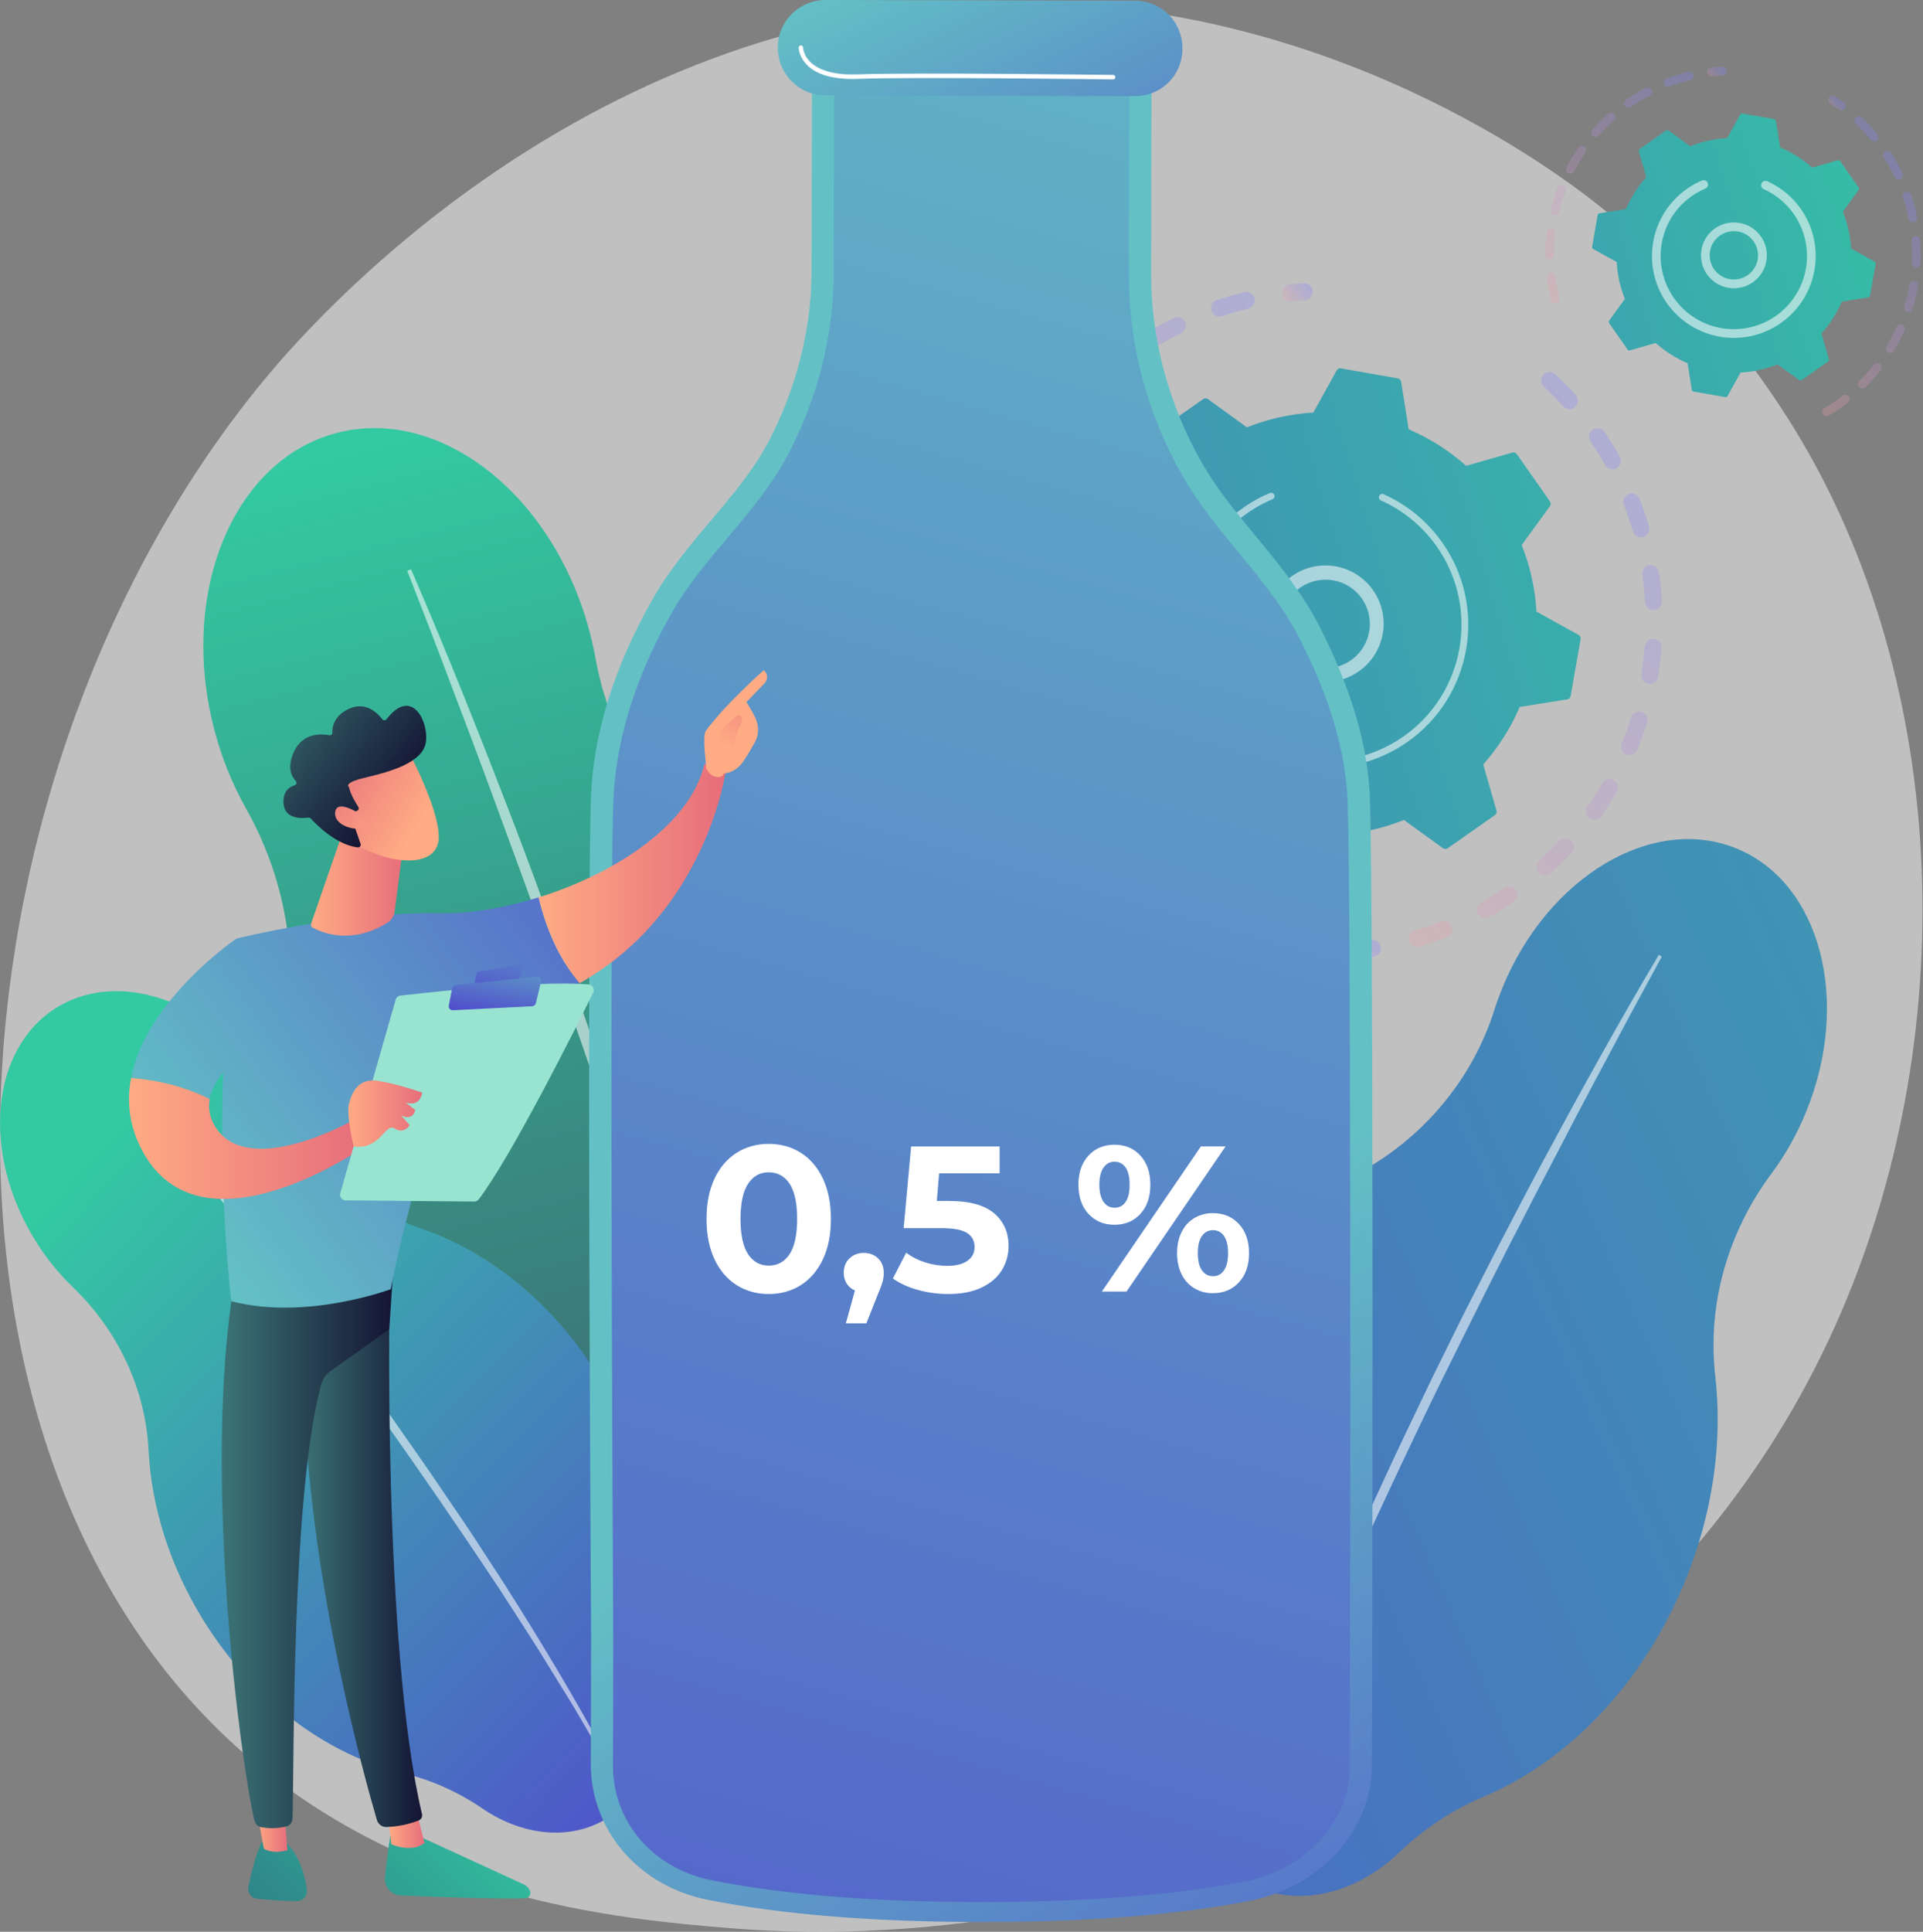 <?xml version="1.0" encoding="UTF-8"?> <svg xmlns="http://www.w3.org/2000/svg" width="2788" height="2800" viewBox="0 0 2788 2800" fill="none"><rect x="0" y="0" width="2788" height="2800" fill="#808080" stroke="none"/> <g clip-path="url(#clip0_2410_490)"> <path opacity="0.5" d="M2670.41 1899.6C2388.05 2559.6 1642.71 2843.07 1058.72 2794.74C899.27 2781.54 578.45 2754.99 327.95 2518.1C-153.12 2063.16 -79.05 1112.23 381.49 552.37C440.79 480.28 851.3 -2.77 1490.99 3.69C1959.34 8.43 2288.07 273 2328.04 306C2378.54 347.64 2489.91 446.58 2590.28 603.54C2826.13 972.31 2846.86 1487.18 2670.41 1899.6Z" fill="white"></path> <g opacity="0.3"> <path d="M2238.69 542.11C2240.99 540.132 2243.94 539.073 2246.98 539.138C2250.01 539.202 2252.91 540.385 2255.13 542.46C2265.25 551.97 2275.13 562.05 2284.44 572.46C2286.62 574.888 2287.74 578.079 2287.56 581.335C2287.39 584.59 2285.93 587.642 2283.5 589.82L2283.32 589.98C2280.88 592.085 2277.72 593.149 2274.51 592.945C2271.29 592.742 2268.29 591.286 2266.14 588.89C2257.28 579.02 2247.92 569.44 2238.3 560.41C2237.12 559.305 2236.17 557.979 2235.51 556.508C2234.84 555.036 2234.47 553.448 2234.42 551.834C2234.37 550.22 2234.64 548.612 2235.21 547.101C2235.78 545.59 2236.64 544.207 2237.75 543.03C2238.05 542.706 2238.36 542.398 2238.69 542.11ZM2308.1 623.67C2308.47 623.352 2308.86 623.058 2309.26 622.79C2310.6 621.885 2312.1 621.252 2313.68 620.928C2315.26 620.603 2316.89 620.593 2318.48 620.899C2320.06 621.204 2321.57 621.819 2322.92 622.708C2324.27 623.597 2325.43 624.743 2326.33 626.08C2334.14 637.63 2341.54 649.63 2348.33 661.75C2349.14 663.16 2349.66 664.716 2349.86 666.328C2350.07 667.941 2349.95 669.578 2349.52 671.145C2349.08 672.711 2348.34 674.176 2347.34 675.455C2346.34 676.734 2345.09 677.801 2343.67 678.594C2342.25 679.388 2340.69 679.892 2339.08 680.078C2337.46 680.264 2335.83 680.128 2334.26 679.677C2332.7 679.227 2331.25 678.471 2329.98 677.453C2328.71 676.436 2327.66 675.177 2326.88 673.75C2320.44 662.23 2313.41 650.83 2305.98 639.86C2304.29 637.369 2303.58 634.346 2303.97 631.363C2304.36 628.379 2305.83 625.642 2308.1 623.67ZM2357.83 718.49C2359.32 717.204 2361.1 716.294 2363.02 715.838C2364.93 715.382 2366.93 715.392 2368.84 715.869C2370.75 716.345 2372.52 717.273 2374 718.575C2375.47 719.877 2376.62 721.514 2377.33 723.35C2382.33 736.35 2386.9 749.68 2390.8 763.04C2391.25 764.59 2391.4 766.213 2391.22 767.818C2391.05 769.423 2390.56 770.978 2389.78 772.394C2389.01 773.81 2387.96 775.06 2386.7 776.072C2385.44 777.083 2384 777.837 2382.45 778.29C2380.9 778.743 2379.28 778.887 2377.67 778.712C2376.07 778.538 2374.51 778.049 2373.1 777.274C2371.68 776.498 2370.43 775.451 2369.42 774.193C2368.41 772.935 2367.65 771.49 2367.2 769.94C2363.5 757.25 2359.2 744.57 2354.41 732.25C2353.49 729.884 2353.32 727.291 2353.93 724.827C2354.55 722.362 2355.91 720.149 2357.83 718.49ZM2385.11 822.07C2386.78 820.628 2388.8 819.661 2390.97 819.27C2393.14 818.88 2395.38 819.081 2397.44 819.853C2399.51 820.624 2401.33 821.937 2402.71 823.654C2404.09 825.371 2404.99 827.428 2405.3 829.61C2407.3 843.39 2408.74 857.42 2409.57 871.32C2409.67 872.931 2409.44 874.546 2408.91 876.071C2408.38 877.596 2407.56 879.002 2406.49 880.209C2405.42 881.415 2404.12 882.399 2402.67 883.104C2401.21 883.808 2399.64 884.22 2398.03 884.315C2396.41 884.41 2394.8 884.187 2393.27 883.659C2391.75 883.13 2390.34 882.306 2389.14 881.234C2387.93 880.162 2386.95 878.863 2386.24 877.41C2385.54 875.958 2385.13 874.381 2385.03 872.77C2384.24 859.58 2382.88 846.25 2380.97 833.15C2380.67 831.104 2380.89 829.016 2381.62 827.079C2382.34 825.142 2383.54 823.419 2385.11 822.07ZM2388.61 929.07C2390.45 927.475 2392.73 926.464 2395.15 926.167C2397.57 925.87 2400.03 926.3 2402.2 927.403C2404.38 928.505 2406.18 930.23 2407.37 932.357C2408.56 934.485 2409.1 936.919 2408.9 939.35C2407.8 953.2 2406.1 967.19 2403.83 980.95C2403.57 982.543 2402.99 984.069 2402.14 985.44C2401.29 986.811 2400.18 988.001 2398.86 988.941C2397.55 989.882 2396.07 990.555 2394.49 990.922C2392.92 991.289 2391.29 991.343 2389.7 991.08C2388.11 990.817 2386.58 990.244 2385.21 989.391C2383.84 988.539 2382.65 987.425 2381.71 986.113C2380.77 984.801 2380.09 983.316 2379.73 981.744C2379.36 980.172 2379.31 978.543 2379.57 976.95C2381.73 963.87 2383.35 950.57 2384.39 937.41C2384.66 934.196 2386.19 931.219 2388.64 929.12L2388.61 929.07ZM2368.34 1034.23C2370.36 1032.47 2372.91 1031.42 2375.58 1031.24C2378.26 1031.06 2380.92 1031.76 2383.16 1033.23C2385.4 1034.7 2387.1 1036.87 2387.99 1039.4C2388.89 1041.92 2388.93 1044.67 2388.12 1047.23C2383.98 1060.52 2379.22 1073.79 2373.97 1086.68C2372.74 1089.7 2370.36 1092.11 2367.35 1093.37C2364.35 1094.64 2360.96 1094.66 2357.94 1093.43C2354.93 1092.19 2352.52 1089.81 2351.25 1086.81C2349.99 1083.8 2349.97 1080.42 2351.2 1077.4C2356.2 1065.15 2360.72 1052.54 2364.65 1039.92C2365.32 1037.73 2366.6 1035.78 2368.34 1034.28V1034.23ZM2046.58 1350.87C2047.91 1349.73 2049.47 1348.88 2051.15 1348.39C2063.82 1344.66 2076.5 1340.33 2088.83 1335.52C2090.33 1334.93 2091.94 1334.65 2093.55 1334.68C2095.17 1334.71 2096.76 1335.06 2098.24 1335.71C2099.71 1336.36 2101.05 1337.29 2102.17 1338.46C2103.29 1339.62 2104.16 1341 2104.75 1342.5C2105.34 1344 2105.62 1345.61 2105.59 1347.22C2105.56 1348.84 2105.21 1350.43 2104.56 1351.91C2103.91 1353.38 2102.98 1354.72 2101.81 1355.84C2100.65 1356.96 2099.27 1357.83 2097.77 1358.42C2084.77 1363.49 2071.43 1368.05 2058.08 1371.98C2055.38 1372.77 2052.5 1372.61 2049.91 1371.54C2047.31 1370.46 2045.17 1368.53 2043.82 1366.06C2042.48 1363.59 2042.02 1360.74 2042.52 1357.98C2043.02 1355.22 2044.46 1352.71 2046.58 1350.87ZM2325.3 1132.22C2327.5 1130.33 2330.3 1129.27 2333.21 1129.25C2336.11 1129.22 2338.94 1130.22 2341.17 1132.08C2343.41 1133.93 2344.92 1136.52 2345.43 1139.38C2345.94 1142.24 2345.42 1145.18 2343.97 1147.7C2336.97 1159.7 2329.38 1171.61 2321.38 1183C2320.45 1184.32 2319.27 1185.45 2317.91 1186.31C2316.55 1187.18 2315.03 1187.77 2313.44 1188.04C2311.85 1188.32 2310.22 1188.28 2308.64 1187.93C2307.07 1187.58 2305.58 1186.92 2304.26 1186C2302.93 1185.07 2301.81 1183.89 2300.94 1182.53C2300.08 1181.16 2299.49 1179.64 2299.21 1178.05C2298.93 1176.46 2298.97 1174.83 2299.32 1173.26C2299.67 1171.68 2300.33 1170.19 2301.26 1168.87C2308.86 1158.06 2316.07 1146.78 2322.71 1135.35C2323.4 1134.19 2324.27 1133.15 2325.3 1132.27V1132.22ZM2145.3 1309.22C2145.92 1308.68 2146.59 1308.2 2147.3 1307.79C2158.83 1301.32 2170.22 1294.26 2181.18 1286.79C2182.52 1285.88 2184.02 1285.25 2185.6 1284.92C2187.18 1284.6 2188.81 1284.58 2190.39 1284.89C2191.98 1285.19 2193.49 1285.8 2194.84 1286.69C2196.19 1287.58 2197.35 1288.72 2198.26 1290.06C2199.16 1291.39 2199.8 1292.89 2200.12 1294.47C2200.45 1296.05 2200.46 1297.68 2200.16 1299.27C2199.86 1300.85 2199.24 1302.36 2198.36 1303.71C2197.47 1305.06 2196.33 1306.22 2194.99 1307.13C2183.46 1314.95 2171.47 1322.38 2159.35 1329.19C2156.7 1330.68 2153.58 1331.13 2150.61 1330.46C2147.65 1329.79 2145.03 1328.03 2143.28 1325.54C2141.53 1323.06 2140.77 1320 2141.13 1316.98C2141.5 1313.96 2142.98 1311.18 2145.28 1309.19L2145.3 1309.22ZM2261.49 1218.09C2263.87 1216.02 2266.96 1214.95 2270.1 1215.1C2273.25 1215.24 2276.23 1216.59 2278.41 1218.86C2280.59 1221.14 2281.82 1224.16 2281.83 1227.32C2281.85 1230.47 2280.65 1233.51 2278.49 1235.8C2269 1245.95 2258.93 1255.8 2248.58 1265.15L2248.38 1265.33C2245.93 1267.49 2242.73 1268.58 2239.48 1268.38C2236.23 1268.17 2233.19 1266.69 2231.03 1264.24C2228.87 1261.79 2227.78 1258.59 2227.98 1255.34C2228.19 1252.09 2229.67 1249.05 2232.12 1246.89C2241.96 1238.03 2251.51 1228.65 2260.53 1219C2260.8 1218.78 2261.12 1218.47 2261.45 1218.19L2261.49 1218.09Z" fill="url(#paint0_linear_2410_490)"></path> <path d="M1961.9 1367.68C1963.79 1366.04 1966.15 1365.02 1968.64 1364.76C1974.94 1364.1 1981.34 1363.29 1987.64 1362.37C1990.87 1361.9 1994.15 1362.73 1996.76 1364.67C1999.38 1366.62 2001.11 1369.53 2001.58 1372.75C2002.06 1375.98 2001.23 1379.26 1999.28 1381.88C1997.33 1384.49 1994.43 1386.23 1991.2 1386.7C1984.56 1387.7 1977.84 1388.52 1971.2 1389.22C1968.59 1389.5 1965.97 1388.93 1963.71 1387.61C1961.44 1386.29 1959.66 1384.28 1958.62 1381.87C1957.58 1379.47 1957.34 1376.79 1957.93 1374.24C1958.51 1371.69 1959.9 1369.39 1961.89 1367.68H1961.9Z" fill="url(#paint1_linear_2410_490)"></path> </g> <g opacity="0.3"> <path d="M1603.43 1258.23C1605.64 1256.32 1608.46 1255.26 1611.38 1255.25C1614.31 1255.23 1617.14 1256.26 1619.37 1258.14C1624.22 1262.22 1629.24 1266.26 1634.28 1270.14C1635.65 1271.09 1636.81 1272.31 1637.69 1273.72C1638.57 1275.14 1639.16 1276.71 1639.42 1278.36C1639.67 1280.01 1639.59 1281.69 1639.17 1283.3C1638.76 1284.92 1638.02 1286.43 1637 1287.75C1635.98 1289.07 1634.71 1290.17 1633.26 1290.98C1631.8 1291.79 1630.2 1292.3 1628.54 1292.47C1626.88 1292.65 1625.21 1292.48 1623.61 1291.99C1622.02 1291.49 1620.55 1290.68 1619.28 1289.6C1613.98 1285.49 1608.69 1281.23 1603.58 1276.93C1601.09 1274.83 1599.53 1271.83 1599.25 1268.58C1598.97 1265.33 1599.99 1262.11 1602.09 1259.61C1602.5 1259.12 1602.95 1258.66 1603.43 1258.23Z" fill="url(#paint2_linear_2410_490)"></path> <path d="M1598.03 529.61C1602.31 525.91 1606.67 522.27 1611.11 518.69C1613.66 516.744 1616.86 515.87 1620.05 516.253C1623.23 516.637 1626.14 518.247 1628.15 520.742C1630.16 523.237 1631.12 526.42 1630.82 529.611C1630.52 532.803 1628.99 535.752 1626.55 537.83C1616.31 546.09 1606.43 554.75 1597.07 563.67C1594.71 565.924 1591.55 567.149 1588.29 567.075C1585.03 567.001 1581.93 565.634 1579.68 563.275C1577.42 560.916 1576.2 557.758 1576.27 554.496C1576.34 551.234 1577.71 548.134 1580.07 545.88C1585.89 540.36 1591.92 534.89 1598.03 529.61ZM1664.29 481.49C1664.82 481.033 1665.39 480.622 1665.99 480.26C1677.73 473.17 1689.9 466.5 1702.17 460.43C1705.06 459.179 1708.32 459.086 1711.28 460.17C1714.24 461.255 1716.67 463.434 1718.07 466.257C1719.46 469.081 1719.72 472.333 1718.79 475.343C1717.86 478.353 1715.81 480.89 1713.06 482.43C1701.41 488.19 1689.85 494.53 1678.69 501.26C1676.06 502.852 1672.92 503.396 1669.9 502.786C1666.88 502.176 1664.21 500.456 1662.4 497.966C1660.59 495.476 1659.78 492.397 1660.13 489.339C1660.48 486.281 1661.96 483.466 1664.29 481.45V481.49ZM1536.49 593.66C1538.8 591.605 1541.81 590.499 1544.9 590.561C1547.99 590.623 1550.95 591.85 1553.18 593.997C1555.41 596.143 1556.74 599.051 1556.92 602.14C1557.1 605.229 1556.11 608.271 1554.14 610.66C1546.05 620.82 1538.28 631.47 1531.06 642.32C1530.16 643.663 1529.01 644.817 1527.67 645.716C1526.33 646.614 1524.82 647.24 1523.24 647.556C1521.66 647.873 1520.03 647.875 1518.44 647.561C1516.86 647.248 1515.35 646.626 1514.01 645.73C1512.67 644.834 1511.51 643.683 1510.61 642.342C1509.72 641 1509.09 639.495 1508.77 637.911C1508.46 636.328 1508.46 634.698 1508.77 633.114C1509.08 631.53 1509.7 630.024 1510.6 628.68C1518.2 617.27 1526.38 606.05 1534.9 595.35C1535.37 594.736 1535.91 594.17 1536.49 593.66ZM1759.98 437.27C1761.2 436.224 1762.61 435.425 1764.13 434.92C1777.13 430.58 1790.48 426.75 1803.79 423.54C1805.37 423.132 1807.01 423.043 1808.63 423.276C1810.24 423.51 1811.79 424.062 1813.19 424.901C1814.59 425.74 1815.8 426.849 1816.77 428.163C1817.73 429.477 1818.43 430.969 1818.81 432.554C1819.19 434.139 1819.26 435.784 1819 437.393C1818.74 439.003 1818.16 440.545 1817.3 441.929C1816.44 443.314 1815.31 444.513 1813.98 445.458C1812.65 446.402 1811.15 447.072 1809.56 447.43C1796.92 450.49 1784.25 454.12 1771.91 458.24C1769.2 459.154 1766.26 459.097 1763.59 458.079C1760.92 457.061 1758.69 455.146 1757.28 452.662C1755.87 450.178 1755.37 447.28 1755.86 444.466C1756.35 441.652 1757.81 439.097 1759.98 437.24V437.27ZM1480.43 682.82C1482.57 680.974 1485.28 679.922 1488.11 679.841C1490.94 679.76 1493.71 680.655 1495.95 682.377C1498.19 684.098 1499.77 686.539 1500.43 689.29C1501.08 692.041 1500.77 694.933 1499.54 697.48C1493.89 709.16 1488.66 721.26 1483.99 733.48C1482.82 736.523 1480.49 738.978 1477.51 740.304C1474.54 741.63 1471.15 741.718 1468.11 740.55C1465.07 739.382 1462.61 737.052 1461.29 734.074C1459.96 731.096 1459.87 727.713 1461.04 724.67C1465.95 711.86 1471.46 699.13 1477.41 686.83C1478.13 685.3 1479.16 683.935 1480.43 682.82ZM1445.29 782.14C1447.25 780.444 1449.7 779.413 1452.29 779.195C1454.88 778.977 1457.46 779.583 1459.68 780.926C1461.91 782.269 1463.64 784.281 1464.65 786.673C1465.66 789.064 1465.88 791.713 1465.29 794.24C1462.29 806.92 1459.85 819.87 1457.95 832.73C1457.71 834.327 1457.17 835.862 1456.34 837.247C1455.51 838.632 1454.42 839.84 1453.12 840.803C1451.82 841.765 1450.35 842.463 1448.79 842.856C1447.22 843.25 1445.59 843.331 1444 843.095C1442.4 842.859 1440.86 842.311 1439.48 841.483C1438.09 840.654 1436.89 839.56 1435.92 838.264C1434.96 836.968 1434.26 835.496 1433.87 833.93C1433.48 832.365 1433.39 830.737 1433.63 829.14C1435.63 815.6 1438.22 801.97 1441.35 788.63C1441.94 786.104 1443.32 783.832 1445.29 782.14ZM1432.64 886.75C1434.43 885.201 1436.63 884.202 1438.98 883.874C1441.32 883.545 1443.71 883.901 1445.86 884.898C1448 885.895 1449.82 887.491 1451.08 889.494C1452.34 891.498 1453 893.823 1452.97 896.19C1452.83 909.19 1453.24 922.4 1454.19 935.36C1454.43 938.612 1453.36 941.824 1451.23 944.291C1449.1 946.758 1446.08 948.278 1442.83 948.515C1439.57 948.753 1436.36 947.688 1433.89 945.557C1431.43 943.426 1429.91 940.402 1429.67 937.15C1428.67 923.51 1428.24 909.64 1428.38 895.93C1428.4 894.185 1428.79 892.465 1429.52 890.882C1430.26 889.299 1431.32 887.891 1432.64 886.75ZM1443.11 991.62C1444.73 990.241 1446.68 989.304 1448.76 988.902C1450.85 988.5 1453.01 988.646 1455.02 989.326C1457.04 990.006 1458.84 991.196 1460.26 992.782C1461.68 994.367 1462.66 996.292 1463.11 998.37C1465.82 1011.11 1469.11 1023.88 1472.88 1036.37C1473.38 1037.92 1473.56 1039.56 1473.42 1041.18C1473.28 1042.81 1472.82 1044.39 1472.06 1045.83C1471.3 1047.27 1470.26 1048.55 1469.01 1049.59C1467.75 1050.63 1466.3 1051.41 1464.74 1051.88C1463.18 1052.35 1461.54 1052.51 1459.92 1052.35C1458.3 1052.18 1456.73 1051.69 1455.3 1050.91C1453.86 1050.13 1452.6 1049.07 1451.58 1047.8C1450.56 1046.53 1449.81 1045.07 1449.36 1043.5C1445.36 1030.4 1441.92 1016.96 1439.06 1003.5C1438.61 1001.34 1438.74 999.095 1439.46 997.005C1440.17 994.915 1441.43 993.055 1443.11 991.62ZM1476.35 1091.68C1477.79 1090.44 1479.51 1089.55 1481.35 1089.08C1483.2 1088.61 1485.13 1088.57 1486.99 1088.98C1488.85 1089.38 1490.59 1090.21 1492.08 1091.4C1493.57 1092.59 1494.76 1094.1 1495.56 1095.83C1501 1107.63 1507.02 1119.35 1513.45 1130.67C1515.06 1133.51 1515.48 1136.86 1514.61 1140.01C1513.74 1143.15 1511.67 1145.82 1508.83 1147.43C1506 1149.04 1502.64 1149.46 1499.49 1148.59C1496.35 1147.72 1493.68 1145.65 1492.07 1142.81C1485.3 1130.89 1478.96 1118.55 1473.23 1106.13C1472.12 1103.71 1471.82 1100.99 1472.38 1098.38C1472.94 1095.78 1474.34 1093.43 1476.35 1091.68ZM1530.73 1181.92L1531.32 1181.45C1532.6 1180.47 1534.07 1179.75 1535.63 1179.34C1537.19 1178.93 1538.82 1178.82 1540.42 1179.04C1542.02 1179.26 1543.56 1179.78 1544.95 1180.6C1546.35 1181.41 1547.57 1182.49 1548.55 1183.77C1554.36 1191.39 1560.48 1198.92 1566.73 1206.15C1568.99 1208.77 1571.29 1211.36 1573.59 1213.92C1574.67 1215.12 1575.51 1216.52 1576.05 1218.04C1576.59 1219.56 1576.82 1221.17 1576.74 1222.78C1576.66 1224.4 1576.26 1225.98 1575.57 1227.43C1574.87 1228.89 1573.9 1230.2 1572.7 1231.28C1571.51 1232.38 1570.11 1233.23 1568.59 1233.78C1567.07 1234.33 1565.45 1234.58 1563.83 1234.49C1562.22 1234.41 1560.63 1234.01 1559.17 1233.31C1557.72 1232.6 1556.41 1231.61 1555.34 1230.4C1552.91 1227.73 1550.5 1225.01 1548.13 1222.23C1541.55 1214.61 1535.13 1206.69 1529 1198.67C1527.1 1196.18 1526.23 1193.06 1526.55 1189.95C1526.87 1186.84 1528.37 1183.97 1530.73 1181.92Z" fill="url(#paint3_linear_2410_490)"></path> <path d="M1863.36 415.19C1865.27 413.538 1867.65 412.514 1870.16 412.26C1876.78 411.6 1883.55 411.06 1890.26 410.67C1893.51 410.479 1896.71 411.589 1899.15 413.755C1901.58 415.921 1903.06 418.966 1903.25 422.22C1903.44 425.474 1902.33 428.671 1900.17 431.107C1898 433.543 1894.95 435.019 1891.7 435.21C1885.32 435.59 1878.9 436.1 1872.61 436.73C1870.01 436.991 1867.39 436.417 1865.14 435.09C1862.89 433.763 1861.12 431.753 1860.09 429.351C1859.06 426.95 1858.82 424.282 1859.41 421.735C1860 419.189 1861.38 416.896 1863.36 415.19Z" fill="url(#paint4_linear_2410_490)"></path> </g> <path d="M1944.02 533.93C1942.84 533.732 1941.64 533.902 1940.56 534.418C1939.49 534.933 1938.6 535.769 1938.02 536.81L1904.11 598C1871.05 599.849 1838.51 607.074 1807.77 619.39L1751.18 578.39C1750.21 577.695 1749.04 577.322 1747.85 577.322C1746.65 577.322 1745.48 577.695 1744.51 578.39L1675.83 626.55C1674.85 627.236 1674.11 628.211 1673.71 629.339C1673.31 630.467 1673.28 631.691 1673.61 632.84L1692.88 700.01C1670.82 724.712 1652.94 752.844 1639.94 783.3L1570.88 794.3C1569.7 794.488 1568.61 795.041 1567.76 795.88C1566.9 796.719 1566.34 797.803 1566.13 798.98L1551.64 881.54C1551.44 882.714 1551.61 883.922 1552.12 884.996C1552.64 886.071 1553.47 886.96 1554.51 887.54L1615.68 921.42C1617.53 954.486 1624.76 987.029 1637.08 1017.77L1596.08 1074.36C1595.38 1075.33 1595 1076.49 1594.99 1077.69C1594.98 1078.88 1595.34 1080.05 1596.03 1081.03L1644.19 1149.71C1644.88 1150.69 1645.85 1151.43 1646.98 1151.83C1648.11 1152.23 1649.33 1152.26 1650.48 1151.93L1717.65 1132.65C1742.35 1154.71 1770.49 1172.59 1800.95 1185.6L1811.95 1254.66C1812.14 1255.84 1812.69 1256.93 1813.53 1257.78C1814.37 1258.63 1815.45 1259.2 1816.63 1259.41L1899.25 1273.92C1900.43 1274.12 1901.63 1273.95 1902.71 1273.44C1903.78 1272.92 1904.67 1272.08 1905.25 1271.04L1939.14 1209.87C1972.21 1208.03 2004.75 1200.8 2035.49 1188.48L2092.07 1229.48C2093.04 1230.18 2094.2 1230.57 2095.4 1230.58C2096.59 1230.59 2097.76 1230.22 2098.74 1229.54L2167.42 1181.38C2168.4 1180.69 2169.14 1179.72 2169.54 1178.59C2169.94 1177.46 2169.98 1176.24 2169.65 1175.09L2150.37 1107.91C2172.43 1083.21 2190.31 1055.08 2203.31 1024.62L2272.37 1013.62C2273.55 1013.43 2274.65 1012.88 2275.5 1012.04C2276.35 1011.2 2276.92 1010.12 2277.12 1008.94L2291.63 926.33C2291.83 925.156 2291.67 923.947 2291.15 922.872C2290.64 921.797 2289.8 920.908 2288.76 920.33L2227.59 886.44C2225.74 853.374 2218.51 820.831 2206.19 790.09L2247.19 733.51C2247.89 732.542 2248.27 731.379 2248.28 730.183C2248.29 728.987 2247.93 727.819 2247.24 726.84L2199.08 658.16C2198.39 657.18 2197.42 656.439 2196.29 656.039C2195.16 655.639 2193.94 655.601 2192.79 655.93L2125.64 675.2C2100.94 653.143 2072.81 635.262 2042.35 622.26L2031.35 553.2C2031.16 552.02 2030.61 550.927 2029.77 550.075C2028.93 549.222 2027.85 548.651 2026.67 548.44L1944.02 533.93Z" fill="url(#paint5_linear_2410_490)"></path> <path opacity="0.56" d="M1866.54 840.09C1883.06 825.814 1904.48 818.502 1926.29 819.692C1948.09 820.882 1968.59 830.481 1983.46 846.47C1998.33 862.46 2006.42 883.593 2006.04 905.427C2005.65 927.261 1996.81 948.094 1981.38 963.544C1965.94 978.994 1945.12 987.858 1923.29 988.271C1901.45 988.685 1880.31 980.616 1864.3 965.761C1848.3 950.906 1838.68 930.423 1837.46 908.619C1836.25 886.816 1843.53 865.391 1857.79 848.85C1860.49 845.72 1863.41 842.792 1866.54 840.09ZM1963.79 953C1966.21 950.904 1968.47 948.635 1970.56 946.21C1981.38 933.598 1986.9 917.281 1985.94 900.689C1984.99 884.097 1977.64 868.521 1965.44 857.235C1953.24 845.948 1937.14 839.829 1920.52 840.164C1903.91 840.499 1888.07 847.261 1876.33 859.03C1864.6 870.8 1857.88 886.659 1857.6 903.276C1857.31 919.893 1863.48 935.974 1874.8 948.14C1886.12 960.306 1901.72 967.609 1918.32 968.515C1934.91 969.422 1951.21 963.86 1963.79 953Z" fill="white"></path> <path opacity="0.56" d="M1785.64 749.06C1790.97 744.453 1796.58 740.09 1802.45 735.97C1804.29 734.67 1806.16 733.41 1808.04 732.18C1817.31 726.105 1827.06 720.782 1837.18 716.26L1837.59 716.08L1838.77 715.56L1841.06 714.56C1842.02 714.156 1843.08 714.066 1844.09 714.301C1845.1 714.536 1846.01 715.085 1846.69 715.87C1847.03 716.259 1847.3 716.702 1847.5 717.18C1848.01 718.381 1848.01 719.734 1847.52 720.942C1847.03 722.149 1846.08 723.112 1844.88 723.62C1807.66 739.332 1776.15 766.068 1754.58 800.23C1733.01 834.392 1722.43 874.341 1724.25 914.7C1725.86 950.034 1736.93 984.289 1756.3 1013.88C1775.68 1043.47 1802.65 1067.32 1834.39 1082.92C1866.13 1098.53 1901.48 1105.32 1936.75 1102.59C1972.02 1099.85 2005.9 1087.7 2034.86 1067.39C2124.05 1004.83 2145.69 881.47 2083.17 792.31C2062.68 763.052 2034.64 739.897 2002.04 725.31C2001.38 725.021 2000.79 724.583 2000.32 724.03C1999.59 723.185 1999.16 722.115 1999.12 720.996C1999.07 719.877 1999.42 718.778 2000.08 717.879C2000.75 716.98 2001.71 716.337 2002.79 716.055C2003.87 715.773 2005.02 715.87 2006.04 716.33C2033.77 728.698 2058.44 747.026 2078.28 770.01C2082.87 775.326 2087.19 780.869 2091.22 786.62C2156.86 880.23 2134.08 1009.79 2040.51 1075.4C1998.51 1104.85 1947.08 1117.68 1896.17 1111.42C1845.25 1105.16 1798.47 1080.25 1764.85 1041.51C1760.19 1036.13 1755.82 1030.51 1751.73 1024.69C1722.3 982.687 1709.47 931.266 1715.73 880.36C1722 829.454 1746.9 782.675 1785.64 749.06Z" fill="white"></path> <g opacity="0.3"> <path d="M2652.64 140.11C2653.67 139.22 2654.96 138.689 2656.32 138.595C2657.68 138.501 2659.03 138.85 2660.17 139.59C2664.67 142.49 2669.17 145.59 2673.46 148.73C2674.13 149.22 2674.69 149.836 2675.12 150.544C2675.55 151.252 2675.83 152.037 2675.96 152.855C2676.08 153.673 2676.05 154.508 2675.85 155.312C2675.65 156.116 2675.3 156.873 2674.81 157.54C2674.32 158.207 2673.7 158.771 2673 159.2C2672.29 159.629 2671.5 159.914 2670.68 160.04C2669.87 160.165 2669.03 160.128 2668.23 159.931C2667.42 159.733 2666.67 159.38 2666 158.89C2661.89 155.89 2657.63 152.94 2653.34 150.18C2651.93 149.273 2650.95 147.844 2650.59 146.209C2650.24 144.574 2650.55 142.866 2651.46 141.46C2651.78 140.955 2652.18 140.5 2652.64 140.11Z" fill="url(#paint6_linear_2410_490)"></path> <path d="M2690.77 170C2691.95 168.985 2693.47 168.444 2695.03 168.481C2696.59 168.518 2698.08 169.13 2699.21 170.2C2705.93 176.538 2712.33 183.213 2718.38 190.2C2719.64 191.67 2720.9 193.2 2722.14 194.65C2723.15 195.96 2723.63 197.605 2723.48 199.254C2723.32 200.903 2722.55 202.431 2721.31 203.53C2720.02 204.596 2718.37 205.108 2716.7 204.952C2715.04 204.796 2713.51 203.986 2712.44 202.7C2711.25 201.26 2710.05 199.84 2708.84 198.44C2703.07 191.766 2696.97 185.388 2690.56 179.33C2689.96 178.762 2689.47 178.081 2689.13 177.326C2688.79 176.571 2688.61 175.756 2688.58 174.929C2688.56 174.102 2688.7 173.277 2688.99 172.504C2689.29 171.73 2689.73 171.022 2690.3 170.42C2690.45 170.3 2690.64 170.15 2690.77 170ZM2732.49 220.42C2732.72 220.223 2732.96 220.039 2733.21 219.87C2734.62 218.97 2736.33 218.665 2737.96 219.023C2739.59 219.381 2741.02 220.373 2741.92 221.78C2747.96 231.207 2753.41 240.995 2758.25 251.09C2758.97 252.598 2759.06 254.33 2758.51 255.907C2757.95 257.483 2756.79 258.774 2755.28 259.495C2753.78 260.217 2752.04 260.309 2750.47 259.753C2748.89 259.197 2747.6 258.038 2746.88 256.53C2742.26 246.905 2737.06 237.571 2731.31 228.58C2730.5 227.306 2730.17 225.782 2730.38 224.286C2730.6 222.789 2731.35 221.421 2732.49 220.43V220.42ZM2760.74 279.42C2761.53 278.747 2762.46 278.278 2763.47 278.052C2764.48 277.827 2765.53 277.852 2766.53 278.127C2767.53 278.401 2768.44 278.916 2769.19 279.626C2769.94 280.336 2770.51 281.22 2770.84 282.2C2774.38 292.826 2777.25 303.66 2779.46 314.64C2779.62 315.452 2779.62 316.287 2779.46 317.099C2779.3 317.912 2778.99 318.684 2778.53 319.373C2778.07 320.062 2777.48 320.654 2776.79 321.115C2776.1 321.576 2775.33 321.897 2774.52 322.06C2773.71 322.223 2772.87 322.224 2772.06 322.064C2771.25 321.904 2770.48 321.586 2769.79 321.127C2769.1 320.668 2768.51 320.078 2768.04 319.391C2767.58 318.703 2767.26 317.932 2767.1 317.12C2765 306.651 2762.25 296.321 2758.88 286.19C2758.49 285.008 2758.46 283.738 2758.79 282.539C2759.12 281.34 2759.8 280.265 2760.74 279.45V279.42ZM2773.64 343.62C2774.52 342.858 2775.6 342.356 2776.76 342.171C2777.91 341.986 2779.09 342.125 2780.17 342.571C2781.25 343.018 2782.18 343.756 2782.87 344.702C2783.55 345.648 2783.96 346.765 2784.05 347.93C2784.87 359.094 2785.01 370.299 2784.47 381.48C2784.39 383.15 2783.65 384.718 2782.41 385.841C2781.17 386.963 2779.53 387.547 2777.86 387.465C2776.2 387.383 2774.63 386.641 2773.5 385.402C2772.38 384.163 2771.8 382.53 2771.88 380.86C2772.4 370.195 2772.27 359.508 2771.47 348.86C2771.4 347.878 2771.55 346.892 2771.93 345.982C2772.31 345.072 2772.89 344.263 2773.64 343.62ZM2770.43 409C2771.41 408.148 2772.64 407.622 2773.93 407.493C2775.22 407.364 2776.53 407.639 2777.66 408.28C2778.79 408.921 2779.7 409.897 2780.25 411.073C2780.81 412.25 2780.98 413.569 2780.76 414.85C2778.84 425.873 2776.26 436.769 2773.03 447.48C2772.55 449.081 2771.45 450.423 2769.97 451.213C2768.5 452.002 2766.77 452.174 2765.17 451.69C2763.57 451.206 2762.23 450.106 2761.44 448.632C2760.65 447.158 2760.48 445.431 2760.96 443.83C2764.05 433.613 2766.51 423.217 2768.34 412.7C2768.58 411.261 2769.32 409.952 2770.43 409ZM2751.43 471.61C2752.51 470.668 2753.88 470.123 2755.32 470.066C2756.75 470.009 2758.16 470.443 2759.32 471.297C2760.47 472.151 2761.3 473.373 2761.66 474.761C2762.03 476.149 2761.9 477.62 2761.32 478.93C2756.79 489.157 2751.62 499.093 2745.86 508.68C2745.43 509.389 2744.87 510.007 2744.21 510.5C2743.54 510.992 2742.79 511.348 2741.98 511.548C2741.18 511.748 2740.35 511.788 2739.53 511.666C2738.71 511.544 2737.92 511.261 2737.21 510.835C2736.51 510.409 2735.89 509.847 2735.4 509.182C2734.9 508.517 2734.55 507.762 2734.35 506.959C2734.15 506.156 2734.11 505.322 2734.23 504.504C2734.35 503.685 2734.63 502.899 2735.06 502.19C2740.55 493.049 2745.47 483.574 2749.79 473.82C2750.18 472.961 2750.75 472.198 2751.47 471.59L2751.43 471.61ZM2717.76 527.61C2718.95 526.589 2720.47 526.045 2722.03 526.085C2723.6 526.125 2725.09 526.746 2726.22 527.826C2727.35 528.907 2728.04 530.37 2728.16 531.931C2728.27 533.492 2727.8 535.039 2726.83 536.27C2719.92 545.074 2712.47 553.447 2704.54 561.34C2703.95 561.924 2703.26 562.386 2702.49 562.701C2701.73 563.016 2700.9 563.176 2700.08 563.174C2699.25 563.172 2698.43 563.006 2697.67 562.687C2696.9 562.368 2696.21 561.902 2695.62 561.315C2695.04 560.728 2694.58 560.032 2694.26 559.266C2693.95 558.5 2693.79 557.68 2693.79 556.852C2693.79 556.025 2693.96 555.205 2694.28 554.441C2694.6 553.677 2695.06 552.984 2695.65 552.4C2703.22 544.872 2710.32 536.887 2716.92 528.49C2717.18 528.177 2717.48 527.892 2717.8 527.64L2717.76 527.61ZM2644.24 592.18C2644.52 591.933 2644.82 591.716 2645.14 591.53C2653.12 586.778 2660.83 581.604 2668.26 576.03C2669.39 575.19 2670.49 574.36 2671.58 573.51C2672.23 573.001 2672.98 572.626 2673.78 572.407C2674.58 572.187 2675.41 572.127 2676.23 572.23C2677.05 572.333 2677.84 572.597 2678.56 573.008C2679.28 573.418 2679.91 573.966 2680.42 574.62C2680.94 575.269 2681.32 576.015 2681.54 576.814C2681.77 577.612 2681.83 578.448 2681.73 579.271C2681.63 580.095 2681.36 580.89 2680.95 581.609C2680.53 582.328 2679.98 582.958 2679.32 583.46C2678.15 584.36 2676.99 585.26 2675.8 586.14C2668.02 591.975 2659.94 597.389 2651.58 602.36C2650.23 603.164 2648.62 603.432 2647.08 603.111C2645.54 602.79 2644.17 601.904 2643.25 600.627C2642.33 599.351 2641.92 597.776 2642.11 596.212C2642.29 594.649 2643.05 593.21 2644.24 592.18Z" fill="url(#paint7_linear_2410_490)"></path> </g> <g opacity="0.3"> <path d="M2331.82 164.83C2333.08 163.729 2334.72 163.173 2336.39 163.285C2338.06 163.397 2339.61 164.166 2340.71 165.425C2341.82 166.683 2342.37 168.327 2342.26 169.995C2342.15 171.664 2341.38 173.219 2340.12 174.32C2332.27 181.286 2324.84 188.719 2317.88 196.58C2317.33 197.2 2316.67 197.705 2315.92 198.068C2315.18 198.431 2314.37 198.644 2313.55 198.694C2312.72 198.745 2311.89 198.632 2311.11 198.363C2310.33 198.094 2309.6 197.673 2308.98 197.125C2308.37 196.576 2307.86 195.912 2307.5 195.168C2307.13 194.424 2306.92 193.616 2306.87 192.79C2306.82 191.964 2306.93 191.136 2307.2 190.354C2307.47 189.571 2307.89 188.85 2308.44 188.23C2315.73 179.987 2323.52 172.193 2331.75 164.89L2331.82 164.83ZM2357.18 144.93C2357.36 144.78 2357.54 144.64 2357.73 144.51C2366.78 138.241 2376.2 132.524 2385.94 127.39C2387.42 126.61 2389.15 126.45 2390.74 126.944C2392.34 127.438 2393.68 128.546 2394.45 130.025C2395.23 131.503 2395.4 133.231 2394.9 134.828C2394.41 136.425 2393.3 137.76 2391.82 138.54C2382.53 143.443 2373.54 148.899 2364.9 154.88C2363.57 155.903 2361.9 156.358 2360.23 156.145C2358.57 155.931 2357.06 155.066 2356.04 153.74C2355.02 152.414 2354.56 150.735 2354.77 149.074C2354.99 147.412 2355.85 145.903 2357.18 144.88V144.93ZM2289.18 213.04C2290.34 212.048 2291.82 211.511 2293.35 211.529C2294.88 211.547 2296.35 212.118 2297.49 213.136C2298.62 214.155 2299.35 215.551 2299.54 217.067C2299.73 218.583 2299.36 220.116 2298.5 221.38C2292.56 230.046 2287.15 239.062 2282.3 248.38C2281.93 249.131 2281.41 249.8 2280.77 250.349C2280.14 250.897 2279.4 251.313 2278.6 251.573C2277.8 251.833 2276.96 251.931 2276.13 251.861C2275.29 251.792 2274.48 251.556 2273.73 251.169C2272.99 250.781 2272.33 250.249 2271.79 249.604C2271.26 248.958 2270.86 248.213 2270.61 247.41C2270.37 246.607 2270.29 245.764 2270.37 244.93C2270.46 244.095 2270.71 243.286 2271.11 242.55C2276.21 232.789 2281.88 223.342 2288.11 214.26C2288.42 213.796 2288.78 213.373 2289.19 213L2289.18 213.04ZM2414.18 114.93C2414.74 114.447 2415.38 114.065 2416.07 113.8C2426.37 109.888 2436.9 106.612 2447.6 103.99C2448.4 103.793 2449.24 103.756 2450.06 103.882C2450.87 104.007 2451.66 104.293 2452.37 104.722C2453.07 105.151 2453.69 105.715 2454.18 106.382C2454.67 107.049 2455.02 107.806 2455.22 108.61C2455.42 109.413 2455.45 110.248 2455.33 111.066C2455.2 111.884 2454.92 112.669 2454.49 113.377C2454.06 114.084 2453.49 114.7 2452.83 115.19C2452.16 115.679 2451.4 116.033 2450.6 116.23C2440.4 118.738 2430.36 121.864 2420.54 125.59C2419.15 126.12 2417.63 126.144 2416.22 125.658C2414.82 125.172 2413.64 124.208 2412.88 122.934C2412.12 121.66 2411.83 120.159 2412.07 118.694C2412.31 117.23 2413.06 115.897 2414.18 114.93ZM2259.49 270.12C2260.55 269.218 2261.89 268.693 2263.28 268.629C2264.67 268.564 2266.05 268.963 2267.19 269.763C2268.33 270.562 2269.18 271.718 2269.59 273.049C2270.01 274.38 2269.97 275.812 2269.49 277.12C2265.81 286.951 2262.72 296.996 2260.25 307.2C2259.85 308.824 2258.83 310.224 2257.4 311.091C2255.97 311.959 2254.25 312.223 2252.63 311.825C2251 311.427 2249.6 310.4 2248.73 308.97C2247.87 307.54 2247.6 305.824 2248 304.2C2250.59 293.501 2253.82 282.969 2257.68 272.66C2258.06 271.674 2258.68 270.8 2259.49 270.12ZM2244.34 332.66C2245.3 331.83 2246.49 331.31 2247.75 331.168C2249.02 331.025 2250.29 331.267 2251.41 331.861C2252.54 332.455 2253.45 333.374 2254.04 334.498C2254.64 335.622 2254.88 336.898 2254.73 338.16C2253.51 348.595 2252.91 359.094 2252.95 369.6C2252.95 371.271 2252.29 372.873 2251.1 374.054C2249.92 375.236 2248.32 375.9 2246.65 375.9C2244.98 375.9 2243.38 375.236 2242.2 374.054C2241.01 372.873 2240.35 371.271 2240.35 369.6C2240.31 358.589 2240.93 347.586 2242.21 336.65C2242.4 335.102 2243.16 333.68 2244.34 332.66ZM2244.64 397C2245.5 396.254 2246.55 395.757 2247.68 395.561C2248.8 395.366 2249.96 395.48 2251.02 395.89C2252.09 396.301 2253.02 396.994 2253.72 397.893C2254.43 398.793 2254.87 399.867 2255.01 401C2256.32 411.421 2258.26 421.754 2260.82 431.94C2261.02 432.742 2261.06 433.576 2260.94 434.395C2260.82 435.214 2260.54 436.001 2260.12 436.711C2259.69 437.422 2259.13 438.041 2258.47 438.535C2257.81 439.029 2257.05 439.388 2256.25 439.59C2255.45 439.792 2254.61 439.834 2253.79 439.714C2252.98 439.594 2252.19 439.313 2251.48 438.889C2250.77 438.465 2250.15 437.905 2249.65 437.241C2249.16 436.577 2248.8 435.822 2248.6 435.02C2245.91 424.337 2243.87 413.5 2242.5 402.57C2242.37 401.537 2242.49 400.487 2242.87 399.514C2243.24 398.542 2243.85 397.678 2244.64 397Z" fill="url(#paint8_linear_2410_490)"></path> <path d="M2476.97 99.54C2477.92 98.719 2479.1 98.204 2480.35 98.06C2485.71 97.42 2491.11 96.95 2496.4 96.63C2497.24 96.55 2498.1 96.64 2498.9 96.896C2499.71 97.152 2500.46 97.569 2501.1 98.121C2501.75 98.672 2502.27 99.348 2502.65 100.108C2503.03 100.867 2503.25 101.695 2503.3 102.541C2503.35 103.388 2503.23 104.235 2502.94 105.034C2502.65 105.832 2502.21 106.565 2501.64 107.189C2501.06 107.812 2500.37 108.313 2499.6 108.662C2498.82 109.011 2497.99 109.201 2497.14 109.22C2492.09 109.51 2486.94 109.97 2481.83 110.57C2480.5 110.721 2479.15 110.443 2477.98 109.775C2476.82 109.107 2475.9 108.084 2475.36 106.856C2474.81 105.628 2474.68 104.259 2474.97 102.949C2475.26 101.638 2475.96 100.454 2476.97 99.57V99.54Z" fill="url(#paint9_linear_2410_490)"></path> </g> <path d="M2526.23 164.58C2525.58 164.464 2524.9 164.554 2524.3 164.839C2523.71 165.125 2523.21 165.59 2522.89 166.17L2504.07 200.17C2485.71 201.179 2467.63 205.175 2450.55 212L2419.13 189.22C2418.59 188.835 2417.94 188.628 2417.27 188.628C2416.61 188.628 2415.96 188.835 2415.42 189.22L2377.27 216C2376.73 216.383 2376.32 216.926 2376.1 217.554C2375.88 218.181 2375.86 218.861 2376.04 219.5L2386.75 256.81C2374.5 270.507 2364.57 286.108 2357.34 303L2318.98 309.12C2318.32 309.226 2317.72 309.533 2317.25 309.999C2316.77 310.465 2316.46 311.066 2316.34 311.72L2308.28 357.6C2308.17 358.255 2308.26 358.93 2308.55 359.53C2308.83 360.13 2309.3 360.626 2309.88 360.95L2343.88 379.77C2344.91 398.137 2348.92 416.214 2355.76 433.29L2332.98 464.71C2332.59 465.252 2332.39 465.9 2332.39 466.565C2332.39 467.23 2332.59 467.878 2332.98 468.42L2359.64 506.61C2360.02 507.154 2360.56 507.564 2361.19 507.785C2361.81 508.006 2362.49 508.025 2363.13 507.84L2400.44 497.13C2414.16 509.382 2429.78 519.315 2446.7 526.54L2452.82 564.9C2452.93 565.555 2453.23 566.16 2453.7 566.633C2454.17 567.106 2454.77 567.423 2455.42 567.54L2501.31 575.6C2501.96 575.713 2502.64 575.619 2503.23 575.332C2503.83 575.046 2504.33 574.58 2504.65 574L2523.48 540C2541.84 538.976 2559.92 534.963 2576.99 528.12L2608.42 550.9C2608.96 551.286 2609.61 551.493 2610.27 551.493C2610.94 551.493 2611.59 551.286 2612.13 550.9L2650.27 524.15C2650.81 523.77 2651.23 523.229 2651.45 522.604C2651.67 521.978 2651.69 521.299 2651.51 520.66L2640.84 483.4C2653.09 469.679 2663.03 454.05 2670.25 437.13L2708.64 431C2709.3 430.896 2709.9 430.589 2710.38 430.123C2710.85 429.657 2711.17 429.054 2711.28 428.4L2719.34 382.51C2719.46 381.856 2719.37 381.181 2719.08 380.581C2718.79 379.982 2718.32 379.488 2717.74 379.17L2683.74 360.34C2682.72 341.976 2678.7 323.902 2671.86 306.83L2694.64 275.42C2695.03 274.878 2695.23 274.23 2695.23 273.565C2695.23 272.9 2695.03 272.252 2694.64 271.71L2667.89 233.57C2667.51 233.025 2666.97 232.613 2666.34 232.391C2665.71 232.168 2665.03 232.147 2664.39 232.33L2627.1 243C2613.38 230.746 2597.76 220.813 2580.84 213.59L2574.72 175.24C2574.62 174.583 2574.31 173.974 2573.85 173.501C2573.38 173.027 2572.78 172.712 2572.12 172.6L2526.23 164.58Z" fill="url(#paint10_linear_2410_490)"></path> <path opacity="0.56" d="M2482.7 333.94C2492.06 325.875 2504.18 321.752 2516.52 322.439C2528.85 323.125 2540.44 328.567 2548.85 337.622C2557.26 346.676 2561.83 358.636 2561.6 370.989C2561.37 383.342 2556.36 395.126 2547.62 403.862C2538.89 412.599 2527.1 417.608 2514.75 417.837C2502.4 418.066 2490.44 413.496 2481.38 405.09C2472.33 396.683 2466.88 385.094 2466.2 372.757C2465.51 360.421 2469.63 348.3 2477.7 338.94C2479.24 337.156 2480.92 335.485 2482.7 333.94ZM2536.7 396.64C2538 395.516 2539.22 394.3 2540.35 393C2543.36 389.513 2545.65 385.467 2547.1 381.094C2548.54 376.721 2549.11 372.106 2548.77 367.513C2548.43 362.92 2547.19 358.438 2545.12 354.324C2543.05 350.21 2540.19 346.544 2536.7 343.535C2533.22 340.527 2529.17 338.234 2524.8 336.789C2520.43 335.344 2515.81 334.775 2511.22 335.113C2506.62 335.452 2502.14 336.692 2498.03 338.762C2493.91 340.832 2490.25 343.693 2487.24 347.18C2481.46 353.886 2478.43 362.528 2478.76 371.373C2479.09 380.218 2482.75 388.611 2489.01 394.87C2495.27 401.129 2503.66 404.789 2512.51 405.118C2521.35 405.446 2529.99 402.418 2536.7 396.64Z" fill="white"></path> <path opacity="0.56" d="M2436.02 281.29C2445.19 273.363 2455.52 266.876 2466.64 262.05L2467.64 261.63C2468.87 261.11 2470.22 260.991 2471.52 261.291C2472.82 261.591 2473.99 262.294 2474.86 263.3C2475.27 263.808 2475.61 264.374 2475.86 264.98C2476.5 266.521 2476.51 268.255 2475.88 269.802C2475.25 271.349 2474.04 272.585 2472.5 273.24C2465.54 276.193 2458.91 279.881 2452.73 284.24C2452.39 284.47 2452.05 284.72 2451.73 284.96C2437.4 295.18 2425.88 308.835 2418.2 324.67C2414.04 333.282 2411.05 342.413 2409.31 351.82C2409.32 351.896 2409.32 351.973 2409.31 352.05C2409.31 352.29 2409.22 352.53 2409.18 352.77C2406.18 369.954 2407.46 387.614 2412.91 404.185C2418.36 420.756 2427.81 435.728 2440.43 447.776C2453.05 459.823 2468.44 468.574 2485.24 473.255C2502.05 477.936 2519.75 478.402 2536.78 474.611C2553.8 470.821 2569.63 462.891 2582.87 451.524C2596.1 440.156 2606.33 425.702 2612.64 409.441C2618.96 393.179 2621.16 375.611 2619.07 358.293C2616.98 340.974 2610.65 324.439 2600.64 310.15C2598.57 307.204 2596.36 304.364 2594.01 301.64C2583.85 289.872 2571.21 280.493 2557.01 274.17C2556.25 273.832 2555.57 273.349 2555 272.748C2554.43 272.147 2553.99 271.44 2553.69 270.667C2553.4 269.894 2553.26 269.07 2553.28 268.243C2553.3 267.415 2553.49 266.601 2553.82 265.845C2554.16 265.089 2554.65 264.407 2555.25 263.838C2555.85 263.269 2556.55 262.824 2557.33 262.528C2558.1 262.232 2558.92 262.092 2559.75 262.114C2560.58 262.137 2561.39 262.322 2562.15 262.66C2578.03 269.742 2592.15 280.238 2603.51 293.4C2606.15 296.44 2608.62 299.614 2610.93 302.91C2624.11 321.714 2631.56 343.939 2632.37 366.891C2633.18 389.843 2627.31 412.537 2615.48 432.221C2603.65 451.906 2586.36 467.737 2565.72 477.795C2545.07 487.853 2521.95 491.707 2499.16 488.889C2476.36 486.072 2454.88 476.703 2437.3 461.92C2419.73 447.137 2406.82 427.573 2400.14 405.6C2393.46 383.627 2393.29 360.188 2399.66 338.124C2406.04 316.06 2418.67 296.317 2436.04 281.29H2436.02Z" fill="white"></path> <path d="M1715.53 1994.3C1770.36 1860.25 1863.62 1757.3 1968.72 1700.68C2062.72 1650.08 2134.31 1565.45 2166.61 1463.74C2170.01 1453.07 2173.88 1442.41 2178.23 1431.74C2244.18 1270.51 2396.18 1180.12 2517.73 1229.85C2639.28 1279.58 2684.37 1450.57 2618.42 1611.79C2605.49 1643.59 2588.61 1673.63 2568.17 1701.2C2505.34 1785.58 2474.87 1890.29 2486.86 1994.8C2497.58 2088.2 2484.12 2191.38 2443.01 2291.88C2381.7 2441.77 2272.35 2552.8 2152.11 2603.61C2106.55 2622.8 2064.9 2650.18 2029.21 2684.39C1970.07 2741.25 1891.43 2764.01 1823.21 2736.09C1749.56 2706 1708.64 2625.32 1712.64 2535.25C1714.89 2484.25 1707.09 2433.55 1691.58 2384.95C1654.95 2270.22 1660.09 2129.83 1715.53 1994.3Z" fill="url(#paint11_linear_2410_490)"></path> <path opacity="0.57" d="M2405.02 1383.94C2345.55 1483.94 2289.34 1585.87 2234.19 1688.34C2220.4 1713.95 2207.01 1739.78 2193.54 1765.57L2173.34 1804.25L2153.47 1843.1C2140.32 1869.1 2126.81 1894.83 2113.96 1920.93L2075.38 1999.23C2050.38 2051.76 2024.83 2104.07 2000.76 2157.06C1988.68 2183.54 1976.09 2209.77 1964.56 2236.5L1929.56 2316.5C1884 2423.61 1841.1 2531.93 1803.76 2642.19L1808.48 2643.84L1839.56 2562.41L1847.28 2542.04L1855.51 2521.86L1872.04 2481.54L1888.5 2441.2C1893.96 2427.74 1899.92 2414.48 1905.6 2401.12C1917.15 2374.46 1928.49 2347.72 1940.21 2321.12C1987.78 2215.12 2037 2109.86 2087.89 2005.34C2113.89 1953.34 2139.38 1901.14 2165.71 1849.34L2185.35 1810.43L2205.35 1771.68C2218.65 1745.84 2231.94 1720 2245.5 1694.3C2272.17 1642.65 2299.22 1591.2 2326.67 1539.97C2353.86 1488.59 2381.42 1437.41 2409.37 1386.43L2405.02 1383.94Z" fill="white"></path> <path d="M1311.64 1642.37C1267.64 1477.37 1173.99 1342.88 1059.37 1260.91C956.91 1187.64 885.77 1077.91 863.37 954.06C861.017 941.04 858.097 927.974 854.61 914.86C801.75 716.36 637.28 587.86 487.25 627.78C337.22 667.7 258.36 861 311.21 1059.53C321.552 1098.67 336.793 1136.34 356.57 1171.66C417.42 1279.79 437.26 1406.86 407.36 1527.34C380.63 1635 380.76 1757.72 413.71 1881.46C462.86 2066.01 574.2 2212.3 707.44 2289.75C757.912 2319.02 802.59 2357.3 839.26 2402.68C899.96 2478.07 988.69 2516.48 1072.92 2494.05C1163.79 2469.85 1223.98 2381.63 1232.99 2275.67C1238.08 2215.67 1254.91 2157.52 1280.46 2102.98C1340.77 1974.24 1356.04 1809.24 1311.64 1642.37Z" fill="url(#paint12_linear_2410_490)"></path> <path opacity="0.57" d="M595.93 825C650.46 951 700.93 1078.59 750.01 1206.73C762.3 1238.73 774.07 1270.99 785.95 1303.17L803.76 1351.45L821.17 1399.89C832.65 1432.22 844.57 1464.39 855.68 1496.89L889.03 1594.27C910.43 1659.48 932.39 1724.5 952.57 1790.1C962.71 1822.89 973.49 1855.47 982.96 1888.46L1011.84 1987.28C1049 2119.43 1082.84 2252.57 1109.92 2387.17L1104.13 2388.39L1080.05 2288.46L1074.05 2263.46L1067.46 2238.62L1054.19 2188.98L1041.02 2139.31C1036.66 2122.75 1031.68 2106.31 1027.02 2089.86C1017.53 2056.95 1008.29 2023.96 998.59 1991.11C958.9 1859.95 917.47 1729.31 873.35 1599.54C850.8 1534.83 828.8 1469.93 805.79 1405.36L788.67 1356.9L771.14 1308.57C759.48 1276.35 747.81 1244.13 735.82 1212.02C712.38 1147.61 688.463 1083.37 664.07 1019.31C639.983 955.13 615.427 891.13 590.4 827.31L595.93 825Z" fill="white"></path> <path d="M867.08 1993.85C801.98 1888.27 708.77 1814.34 612.08 1781.24C525.61 1751.64 453.23 1690.17 411.7 1608.76C407.327 1600.21 402.56 1591.73 397.4 1583.34C319.1 1456.34 178.02 1401.28 82.28 1460.34C-13.46 1519.4 -27.63 1670.14 50.64 1797.12C66.026 1822.17 84.504 1845.18 105.64 1865.61C170.54 1928.11 210.95 2012.31 215.45 2102.29C219.45 2182.71 245.3 2267.99 294.1 2347.15C366.9 2465.21 474.84 2543.7 583.54 2569.79C624.716 2579.61 663.743 2596.9 698.69 2620.79C756.62 2660.55 826.25 2668.79 880 2635.62C938 2599.87 961.26 2525.99 945.29 2450.45C936.29 2407.71 935.74 2363.75 942.04 2320.52C956.91 2218.49 932.91 2100.6 867.08 1993.85Z" fill="url(#paint13_linear_2410_490)"></path> <path opacity="0.57" d="M199.06 1574.72C263.32 1650.93 325.06 1729.14 386.06 1807.99C401.31 1827.7 416.23 1847.65 431.22 1867.54L453.64 1897.4L475.87 1927.4C490.61 1947.49 505.63 1967.4 520.15 1987.62L563.71 2048.37C592.23 2089.25 621.1 2129.87 648.86 2171.28C662.77 2191.95 677.08 2212.36 690.57 2233.28L731.33 2295.96C784.82 2380.09 836.23 2465.59 883.23 2553.52L879.47 2555.58L841.81 2491.13L832.43 2475L822.65 2459.1L803.04 2427.35L783.48 2395.57C776.99 2384.97 770.09 2374.57 763.42 2364.11C749.93 2343.2 736.6 2322.19 722.98 2301.38C667.94 2218.46 611.607 2136.42 553.98 2055.26C524.76 2014.97 495.89 1974.44 466.39 1934.35L444.39 1904.22L422.1 1874.28C407.25 1854.28 392.39 1834.34 377.34 1814.52C347.58 1774.62 317.513 1734.95 287.14 1695.52C256.967 1655.93 226.51 1616.55 195.77 1577.39L199.06 1574.72Z" fill="white"></path> <path d="M1989.09 2559C1988.88 2652.92 1913.67 2735.5 1811.09 2755.37C1705.09 2775.89 1571.97 2786.12 1416 2785.78C1263 2785.45 1132.14 2774.64 1026.23 2753.66C925.88 2733.77 856.37 2652.71 856.58 2556.52L856.98 2371.15C856.98 2365.79 853.42 1807.48 854.21 1445.38C854.54 1295.52 855.21 1198.5 856.67 1157.02C860.02 1064.33 889.94 967.38 945.88 868.87C969.81 826.73 1000.52 790.19 1030.29 754.87C1061.18 718.19 1090.91 683.54 1112.17 643.93C1153.17 567.51 1176.43 478.93 1176.62 394.51L1177.3 80.43L1669.58 81.51L1668.9 395.58C1668.69 489.98 1693.64 584.93 1742.16 670.17C1763.56 707.79 1790.84 741.17 1820.03 776.46C1853.39 816.83 1887.75 858.58 1912.88 907.8C1959.39 998.89 1983.72 1081.22 1986.2 1159.5C1991.09 1313.3 1989.97 2176.79 1989.6 2349.35C1989.55 2349.43 1989.09 2559 1989.09 2559Z" fill="url(#paint14_linear_2410_490)"></path> <path d="M1953.92 1163.84C1951.28 1080.57 1921.92 999.35 1884.32 925.75C1839.82 838.59 1762.64 774.37 1714.32 689.4C1663.88 600.78 1636.48 501.07 1636.7 398.82L1637.32 116.93L1419.48 116.45L1209.36 116C1209.36 116 1208.74 397.88 1208.74 397.9C1208.54 489.06 1183.64 581.98 1140.44 662.47C1096.07 745.12 1020.28 806.47 973.96 888.1C926.79 971.16 892.69 1065.1 889.21 1161.52C883.09 1330.95 889.11 2374.52 889.11 2374.52L888.7 2559.89C888.53 2639.25 945.52 2708.2 1032.29 2725.4C1115.56 2741.9 1237.29 2756.52 1416.02 2756.91C1597.14 2757.31 1721.73 2743.22 1805.02 2727.09C1891.87 2710.27 1956.69 2641.59 1956.86 2562.23L1957.27 2376.85C1957.27 2376.85 1959.3 1333.29 1953.92 1163.84Z" fill="url(#paint15_linear_2410_490)"></path> <path d="M1646.05 1C1664.22 1.058 1681.61 8.33 1694.42 21.215C1707.22 34.101 1714.39 51.544 1714.33 69.71V70.94C1714.33 79.939 1712.56 88.851 1709.11 97.163C1705.67 105.476 1700.61 113.027 1694.24 119.382C1687.87 125.738 1680.31 130.773 1671.99 134.2C1663.66 137.626 1654.75 139.376 1645.75 139.35L1196.75 138.35C1158.88 138.27 1127.75 107.51 1127.75 69.64V68.41C1127.75 30.55 1159.17 -0.08 1197.04 0L1646.05 1Z" fill="url(#paint16_linear_2410_490)"></path> <path d="M1617.12 111.92C1617.08 112.789 1616.7 113.608 1616.06 114.2C1615.42 114.793 1614.58 115.112 1613.71 115.09C1610.84 115.09 1324.82 111.28 1243.79 114.28C1210.14 115.53 1185.59 109.05 1170.91 95.04C1158.21 82.92 1157.91 69.65 1157.91 69.04C1157.94 68.199 1158.28 67.4 1158.87 66.798C1159.46 66.197 1160.25 65.837 1161.09 65.79C1161.94 65.782 1162.76 66.111 1163.37 66.706C1163.97 67.3 1164.32 68.111 1164.33 68.96C1164.33 69.46 1164.7 80.31 1175.48 90.48C1188.69 102.97 1212.21 108.96 1243.48 107.8C1324.68 104.8 1610.92 108.57 1613.8 108.61C1614.68 108.618 1615.51 108.969 1616.14 109.588C1616.76 110.206 1617.11 111.044 1617.12 111.92Z" fill="white"></path> <path d="M567.39 2651.65C567.39 2651.65 561.2 2686.71 558.16 2721.41C557.887 2724.63 558.27 2727.87 559.284 2730.94C560.299 2734 561.924 2736.83 564.062 2739.26C566.201 2741.68 568.808 2743.64 571.726 2745.03C574.643 2746.41 577.812 2747.19 581.04 2747.32C627.26 2749.25 726.12 2752.99 761.6 2751.41C762.837 2751.35 764.042 2750.99 765.115 2750.37C766.187 2749.75 767.095 2748.88 767.764 2747.84C768.434 2746.8 768.844 2745.61 768.961 2744.38C769.079 2743.14 768.9 2741.9 768.44 2740.75C766.79 2736.59 763.603 2733.23 759.54 2731.36L596.23 2656.31L567.39 2651.65Z" fill="url(#paint17_linear_2410_490)"></path> <path d="M562.32 2631.05L567.32 2672.98C567.32 2672.98 595.93 2686.3 615.47 2671.3L603.64 2624.57L562.32 2631.05Z" fill="url(#paint18_linear_2410_490)"></path> <path d="M566.06 1842.6C563.91 1853.6 554.52 2389.12 611.77 2629.13C612.235 2631.02 612.009 2633.02 611.133 2634.75C610.256 2636.49 608.787 2637.86 606.99 2638.61C592.093 2644.37 576.332 2647.57 560.37 2648.08C557.261 2648.19 554.205 2647.25 551.684 2645.43C549.163 2643.61 547.322 2641 546.45 2638.01C530.08 2582.33 451.67 2303.33 441.45 2036.8C430.02 1738.99 441.45 2026.66 441.45 2026.66L448.15 1842.58L566.06 1842.6Z" fill="url(#paint19_linear_2410_490)"></path> <path d="M379.53 2669.94C379.53 2669.94 369.68 2687.64 360.13 2734.67C359.715 2736.67 359.725 2738.74 360.161 2740.74C360.596 2742.73 361.447 2744.62 362.658 2746.27C363.869 2747.91 365.413 2749.29 367.189 2750.3C368.966 2751.31 370.935 2751.94 372.97 2752.14C388.23 2753.64 411.72 2755.57 430.54 2755.44C432.588 2755.43 434.612 2754.99 436.478 2754.15C438.345 2753.31 440.013 2752.08 441.374 2750.55C442.734 2749.02 443.755 2747.22 444.372 2745.27C444.988 2743.32 445.185 2741.25 444.95 2739.22C442.86 2722.05 436.37 2693.88 416.3 2671.93L379.53 2669.94Z" fill="url(#paint20_linear_2410_490)"></path> <path d="M370.88 2616L382.5 2679.42C382.5 2679.42 394 2687.97 416.74 2681.77L411.19 2613.53L370.88 2616Z" fill="url(#paint21_linear_2410_490)"></path> <path d="M339.47 1859C292.64 2141.61 349.64 2557.43 368.84 2638.82C369.409 2641.26 370.686 2643.47 372.509 2645.19C374.333 2646.9 376.622 2648.04 379.09 2648.46C387.67 2649.88 401.79 2651.04 415.71 2647C418.05 2646.32 420.116 2644.91 421.617 2642.99C423.117 2641.07 423.975 2638.73 424.07 2636.29C426.65 2570.49 422.01 2166.54 465.64 2006.9C467.855 1998.82 472.803 1991.75 479.64 1986.9L564.32 1926.7L570.81 1829.39L339.47 1859Z" fill="url(#paint22_linear_2410_490)"></path> <path d="M637.82 1323.61C497.5 1321.3 342.64 1360.46 342.64 1360.46C300.81 1604.51 335.32 1886 335.32 1886C443.95 1914.49 566.49 1868.58 566.49 1868.58C584.55 1766.58 668.79 1479.49 668.79 1479.49C737.34 1470.99 793.79 1451.21 840.33 1425.06C804.85 1383.93 788.13 1331.61 780.86 1300.68C731.29 1316.09 681.09 1324.33 637.82 1323.61Z" fill="url(#paint23_linear_2410_490)"></path> <path d="M1052.28 1116.94C1038.5 1100.29 1021.05 1108.16 1021.05 1108.16C1000.4 1195.39 892.14 1266.11 780.9 1300.68C788.17 1331.61 804.9 1383.93 840.37 1425.06C1024.97 1321.26 1052.28 1116.94 1052.28 1116.94Z" fill="url(#paint24_linear_2410_490)"></path> <path d="M1048.94 1121.17C1050.38 1125.76 1033.68 1132.74 1023.84 1113.98C1023.5 1104.98 1018.03 1066.49 1023.4 1059.17C1052.01 1020.17 1107.46 971.29 1107.46 971.29C1116.83 980.54 1109.11 989.63 1109.11 989.63L1082.21 1017.63C1087.84 1027.8 1094.7 1036.38 1097.92 1048.63C1100.27 1058.02 1098.92 1067.95 1094.16 1076.38C1089.44 1084.88 1082.99 1095.94 1076.9 1104.6C1065.38 1121.05 1048.94 1121.17 1048.94 1121.17Z" fill="url(#paint25_linear_2410_490)"></path> <path d="M1070.44 1035.83L1045.93 1056.62L1038.23 1077.31L1060.09 1101.55C1060.09 1101.55 1067.44 1060.55 1072.9 1051.61C1078.36 1042.67 1075.53 1038.43 1070.44 1035.83Z" fill="url(#paint26_linear_2410_490)"></path> <path d="M396.5 1496.32L342.64 1360.46C342.64 1360.46 211.58 1449.46 190.02 1562.46C214.79 1564.28 259.85 1570.72 303.96 1592.99C313.69 1539.64 396.5 1496.32 396.5 1496.32Z" fill="url(#paint27_linear_2410_490)"></path> <path d="M511.03 1624.17C511.03 1624.17 363.88 1707.33 314.23 1636.32C303.92 1621.58 301.46 1606.92 304 1592.95C259.89 1570.68 214.83 1564.24 190.06 1562.42C183.56 1596.42 187 1632.65 207 1669.24C294 1828.34 530.5 1660.45 530.5 1660.45L511.03 1624.17Z" fill="url(#paint28_linear_2410_490)"></path> <path d="M493.35 1729.38L573.64 1448.92C574.083 1447.36 574.977 1445.98 576.208 1444.93C577.44 1443.88 578.954 1443.22 580.56 1443.03C595.11 1441.33 637.27 1436.57 685.95 1432.45C744.59 1427.45 812.68 1423.45 853.37 1426.89C854.705 1427 855.994 1427.43 857.124 1428.15C858.254 1428.87 859.191 1429.85 859.853 1431.02C860.514 1432.18 860.881 1433.49 860.921 1434.83C860.96 1436.17 860.672 1437.5 860.08 1438.7C836.94 1485.51 741.76 1675.94 694.08 1738.33C693.302 1739.35 692.298 1740.17 691.147 1740.73C689.997 1741.3 688.731 1741.59 687.45 1741.58L501.12 1739.84C499.86 1739.82 498.62 1739.52 497.498 1738.94C496.376 1738.37 495.401 1737.54 494.65 1736.53C493.898 1735.52 493.39 1734.35 493.164 1733.11C492.939 1731.87 493.003 1730.59 493.35 1729.38Z" fill="url(#paint29_linear_2410_490)"></path> <path d="M694.3 1408.14L752.52 1398.43C753.231 1398.31 753.961 1398.38 754.638 1398.62C755.316 1398.87 755.919 1399.29 756.388 1399.83C756.857 1400.38 757.176 1401.04 757.315 1401.75C757.454 1402.45 757.407 1403.19 757.18 1403.87L751.42 1421.33C751.172 1422.07 750.72 1422.73 750.116 1423.24C749.511 1423.74 748.778 1424.06 748 1424.16L692 1431.65C691.329 1431.74 690.646 1431.66 690.011 1431.43C689.375 1431.2 688.806 1430.81 688.351 1430.31C687.897 1429.81 687.571 1429.21 687.402 1428.55C687.233 1427.9 687.225 1427.21 687.38 1426.55L690.95 1411.31C691.133 1410.51 691.549 1409.78 692.145 1409.22C692.742 1408.65 693.491 1408.28 694.3 1408.14Z" fill="url(#paint30_linear_2410_490)"></path> <path d="M650.7 1457.43L655.5 1432.43C655.735 1431.21 656.357 1430.1 657.274 1429.26C658.191 1428.42 659.354 1427.9 660.59 1427.78L778.19 1415.84C779.108 1415.75 780.035 1415.88 780.893 1416.21C781.752 1416.55 782.516 1417.09 783.123 1417.79C783.73 1418.48 784.162 1419.31 784.383 1420.21C784.603 1421.11 784.605 1422.04 784.39 1422.94L776.91 1454.07C776.618 1455.28 775.941 1456.37 774.98 1457.17C774.019 1457.96 772.827 1458.43 771.58 1458.49L656.64 1464.29C655.768 1464.33 654.898 1464.17 654.095 1463.83C653.293 1463.48 652.579 1462.96 652.008 1462.3C651.436 1461.64 651.021 1460.86 650.795 1460.01C650.568 1459.17 650.536 1458.29 650.7 1457.43Z" fill="url(#paint31_linear_2410_490)"></path> <path d="M512.75 1661.62C512.75 1661.62 501.57 1615.62 506.08 1599.3C510.59 1582.98 519.33 1561.99 548.48 1566.66C577.63 1571.33 612 1583.6 612 1583.6C612 1583.6 610.26 1604.86 588.11 1598L601.85 1608.63C601.85 1608.63 599.85 1625.63 581.18 1616.55L593.95 1630.65C593.95 1630.65 585.95 1644.65 572.15 1635.65C558.35 1626.65 551.79 1667.16 512.75 1661.62Z" fill="url(#paint32_linear_2410_490)"></path> <path d="M495.69 1209.7L451.04 1338.81C450.677 1339.85 450.69 1340.98 451.078 1342C451.466 1343.03 452.203 1343.88 453.16 1344.42C465.33 1351.14 509.16 1370.59 562.02 1337.09C564.746 1335.38 567.062 1333.1 568.805 1330.39C570.547 1327.69 571.672 1324.64 572.1 1321.45L586.56 1209.7H495.69Z" fill="url(#paint33_linear_2410_490)"></path> <path d="M592.83 1090.14C592.83 1090.14 641.83 1182.42 635.57 1219.7C629.31 1256.98 568.57 1254.3 515.47 1224.03L478.39 1124.38L592.83 1090.14Z" fill="url(#paint34_linear_2410_490)"></path> <path d="M517.82 1175.09C518.326 1174.87 518.778 1174.54 519.144 1174.12C519.511 1173.71 519.782 1173.22 519.94 1172.69C520.098 1172.16 520.139 1171.6 520.059 1171.05C519.98 1170.51 519.782 1169.98 519.48 1169.52C515.55 1163.52 508.18 1151.28 505.84 1140.52C505.84 1140.52 497.02 1134.88 528.27 1127.4C559.52 1119.92 606.11 1108.31 615.9 1081.72C625.45 1055.79 600.36 990.58 560.33 1042.54C559.975 1043 559.52 1043.37 559 1043.62C558.48 1043.88 557.909 1044.01 557.33 1044.01C556.751 1044.01 556.18 1043.88 555.66 1043.62C555.14 1043.37 554.685 1043 554.33 1042.54C547.77 1034 530.51 1016.27 506.56 1027.02C484.15 1037.07 481.63 1053.5 481.93 1061.78C481.953 1062.35 481.848 1062.92 481.622 1063.44C481.396 1063.96 481.055 1064.42 480.624 1064.8C480.194 1065.17 479.684 1065.44 479.135 1065.59C478.585 1065.73 478.009 1065.76 477.45 1065.65C466.12 1063.49 438.93 1061.65 426.23 1089.53C415.78 1112.53 422.58 1125.53 428.76 1131.87C429.221 1132.34 429.553 1132.91 429.724 1133.55C429.895 1134.18 429.899 1134.84 429.736 1135.48C429.573 1136.11 429.248 1136.7 428.793 1137.17C428.338 1137.64 427.768 1137.98 427.14 1138.17C419.69 1140.45 410.08 1146.76 411.04 1164.17C412.37 1188.29 439.34 1186.17 447.04 1185.07C447.658 1184.98 448.289 1185.04 448.878 1185.24C449.467 1185.45 449.997 1185.8 450.42 1186.26C457 1193.55 486.66 1224.49 518.77 1228.26C519.41 1228.32 520.055 1228.22 520.646 1227.97C521.237 1227.72 521.755 1227.32 522.153 1226.82C522.551 1226.31 522.816 1225.72 522.924 1225.08C523.032 1224.45 522.979 1223.8 522.77 1223.19L508.88 1182.8C508.567 1181.9 508.605 1180.91 508.987 1180.03C509.368 1179.15 510.065 1178.45 510.94 1178.06L517.82 1175.09Z" fill="url(#paint35_linear_2410_490)"></path> <path d="M523.4 1180.82C523.4 1180.82 488.49 1156.82 485.94 1177.04C483.39 1197.26 517.38 1206.26 534.21 1198.74L523.4 1180.82Z" fill="url(#paint36_linear_2410_490)"></path> <path d="M1067.92 1862.64C1054.29 1854.03 1043.63 1841.56 1035.92 1825.23C1028.21 1808.9 1024.36 1789.41 1024.35 1766.77C1024.35 1744.1 1028.21 1724.62 1035.92 1708.31C1043.63 1692 1054.3 1679.53 1067.92 1670.9C1081.55 1662.28 1097.08 1657.97 1114.51 1657.97C1131.94 1657.97 1147.46 1662.28 1161.09 1670.9C1174.71 1679.51 1185.38 1691.98 1193.09 1708.31C1200.8 1724.64 1204.66 1744.12 1204.66 1766.77C1204.66 1789.44 1200.8 1808.92 1193.09 1825.23C1185.38 1841.54 1174.71 1854.01 1161.09 1862.64C1147.46 1871.26 1131.93 1875.57 1114.51 1875.57C1097.09 1875.57 1081.56 1871.26 1067.92 1862.64ZM1144.71 1817.86C1152.04 1806.85 1155.71 1789.82 1155.71 1766.77C1155.71 1743.72 1152.04 1726.69 1144.71 1715.68C1137.38 1704.66 1127.31 1699.15 1114.51 1699.15C1101.88 1699.15 1091.91 1704.66 1084.6 1715.68C1077.29 1726.7 1073.62 1743.73 1073.6 1766.77C1073.6 1789.81 1077.27 1806.84 1084.6 1817.86C1091.93 1828.88 1101.9 1834.39 1114.51 1834.39C1127.33 1834.39 1137.4 1828.88 1144.71 1817.86Z" fill="white"></path> <path d="M1273.19 1824C1278.6 1829.33 1281.31 1836.3 1281.31 1844.89C1281.3 1848.94 1280.8 1852.97 1279.81 1856.89C1278.03 1863.04 1275.82 1869.05 1273.19 1874.89L1256.06 1918.17H1226.31L1239.53 1870.38C1234.63 1868.47 1230.47 1865.05 1227.66 1860.61C1224.69 1855.89 1223.18 1850.4 1223.3 1844.83C1223.3 1836.22 1226.06 1829.26 1231.57 1823.94C1237.08 1818.62 1244.05 1815.95 1252.46 1815.94C1260.87 1816.02 1267.78 1818.71 1273.19 1824Z" fill="white"></path> <path d="M1441.05 1758.36C1455.17 1770.18 1462.23 1786.01 1462.23 1805.84C1462.37 1818.18 1459.04 1830.3 1452.62 1840.84C1446.2 1851.36 1436.43 1859.78 1423.31 1866.09C1410.19 1872.4 1394.01 1875.56 1374.78 1875.56C1360.01 1875.56 1345.3 1873.59 1331.05 1869.7C1316.72 1865.79 1304.54 1860.23 1294.53 1853.02L1313.76 1815.75C1322.12 1821.95 1331.47 1826.68 1341.41 1829.75C1351.81 1833.07 1362.66 1834.76 1373.57 1834.75C1385.79 1834.75 1395.41 1832.35 1402.43 1827.54C1409.45 1822.73 1412.95 1816.02 1412.94 1807.4C1412.94 1798.39 1409.27 1791.58 1401.94 1786.97C1394.61 1782.36 1381.94 1780.06 1363.94 1780.05H1310.14L1320.96 1661.64H1449.29V1700.71H1361.53L1358.23 1740.71H1375.36C1405.03 1740.65 1426.92 1746.53 1441.05 1758.36Z" fill="white"></path> <path d="M1578.09 1759.41C1568.37 1748.89 1563.51 1734.81 1563.51 1717.18C1563.51 1699.55 1568.37 1685.47 1578.09 1674.95C1587.8 1664.44 1600.37 1659.19 1615.8 1659.18C1631.23 1659.17 1643.76 1664.43 1653.37 1674.95C1662.99 1685.47 1667.8 1699.55 1667.8 1717.18C1667.8 1734.81 1662.99 1748.89 1653.37 1759.41C1643.76 1769.93 1631.23 1775.19 1615.8 1775.19C1600.37 1775.19 1587.8 1769.93 1578.09 1759.41ZM1631.88 1742.13C1635.79 1736.52 1637.75 1728.19 1637.74 1717.13C1637.73 1706.07 1635.78 1697.76 1631.88 1692.19C1630.14 1689.53 1627.75 1687.35 1624.94 1685.88C1622.12 1684.41 1618.98 1683.68 1615.8 1683.77C1609.19 1683.77 1603.89 1686.63 1599.88 1692.34C1595.87 1698.05 1593.87 1706.32 1593.88 1717.13C1593.88 1727.95 1595.88 1736.22 1599.88 1741.93C1603.88 1747.64 1609.19 1750.5 1615.8 1750.49C1618.97 1750.59 1622.12 1749.87 1624.93 1748.41C1627.75 1746.94 1630.14 1744.78 1631.88 1742.13ZM1741.13 1661.58H1776.9L1633.24 1872H1597.47L1741.13 1661.58ZM1731.64 1867.3C1723.63 1862.49 1717.21 1855.44 1713.16 1847.02C1708.75 1838.2 1706.55 1827.98 1706.55 1816.36C1706.55 1804.74 1708.75 1794.52 1713.16 1785.71C1717.21 1777.29 1723.63 1770.23 1731.64 1765.42C1739.79 1760.65 1749.1 1758.21 1758.54 1758.36C1773.97 1758.36 1786.54 1763.62 1796.26 1774.13C1805.98 1784.64 1810.84 1798.72 1810.84 1816.36C1810.84 1833.99 1805.98 1848.06 1796.26 1858.59C1786.54 1869.12 1773.97 1874.38 1758.54 1874.37C1749.09 1874.52 1739.79 1872.07 1731.64 1867.3ZM1774.64 1841.16C1778.55 1835.45 1780.5 1827.18 1780.5 1816.36C1780.5 1805.54 1778.55 1797.28 1774.64 1791.57C1772.93 1788.87 1770.55 1786.67 1767.73 1785.17C1764.91 1783.66 1761.75 1782.92 1758.56 1783C1751.95 1783 1746.64 1785.81 1742.63 1791.42C1738.62 1797.03 1736.62 1805.35 1736.63 1816.36C1736.63 1827.38 1738.63 1835.7 1742.63 1841.31C1746.63 1846.92 1751.94 1849.73 1758.56 1849.72C1761.75 1849.8 1764.91 1849.06 1767.73 1847.56C1770.55 1846.06 1772.93 1843.85 1774.64 1841.16Z" fill="white"></path> </g> <defs> <linearGradient id="paint0_linear_2410_490" x1="2424.45" y1="746.165" x2="1891.51" y2="1201.97" gradientUnits="userSpaceOnUse"> <stop stop-color="#8482FF"></stop> <stop offset="1" stop-color="#EE9EA7"></stop> </linearGradient> <linearGradient id="paint1_linear_2410_490" x1="1985.65" y1="1364.5" x2="1954.53" y2="1391.12" gradientUnits="userSpaceOnUse"> <stop stop-color="#8482FF"></stop> <stop offset="1" stop-color="#EE9EA7"></stop> </linearGradient> <linearGradient id="paint2_linear_2410_490" x1="1620.68" y1="1264.83" x2="1599.32" y2="1283.1" gradientUnits="userSpaceOnUse"> <stop stop-color="#8482FF"></stop> <stop offset="1" stop-color="#EE9EA7"></stop> </linearGradient> <linearGradient id="paint3_linear_2410_490" x1="1935.91" y1="574.564" x2="1386.97" y2="1044.05" gradientUnits="userSpaceOnUse"> <stop stop-color="#8482FF"></stop> <stop offset="1" stop-color="#EE9EA7"></stop> </linearGradient> <linearGradient id="paint4_linear_2410_490" x1="1891.68" y1="412.062" x2="1860.95" y2="438.341" gradientUnits="userSpaceOnUse"> <stop stop-color="#8482FF"></stop> <stop offset="1" stop-color="#EE9EA7"></stop> </linearGradient> <linearGradient id="paint5_linear_2410_490" x1="174.056" y1="1432.3" x2="2867.35" y2="617.276" gradientUnits="userSpaceOnUse"> <stop stop-color="#514FCC"></stop> <stop offset="1" stop-color="#33C9A2"></stop> </linearGradient> <linearGradient id="paint6_linear_2410_490" x1="2666.07" y1="149.294" x2="2653.46" y2="160.077" gradientUnits="userSpaceOnUse"> <stop stop-color="#8482FF"></stop> <stop offset="1" stop-color="#EE9EA7"></stop> </linearGradient> <linearGradient id="paint7_linear_2410_490" x1="2792.32" y1="286.581" x2="2545.19" y2="497.935" gradientUnits="userSpaceOnUse"> <stop stop-color="#8482FF"></stop> <stop offset="1" stop-color="#EE9EA7"></stop> </linearGradient> <linearGradient id="paint8_linear_2410_490" x1="2479.42" y1="144.003" x2="2197.37" y2="385.231" gradientUnits="userSpaceOnUse"> <stop stop-color="#8482FF"></stop> <stop offset="1" stop-color="#EE9EA7"></stop> </linearGradient> <linearGradient id="paint9_linear_2410_490" x1="2495.34" y1="99.836" x2="2476.05" y2="116.333" gradientUnits="userSpaceOnUse"> <stop stop-color="#8482FF"></stop> <stop offset="1" stop-color="#EE9EA7"></stop> </linearGradient> <linearGradient id="paint10_linear_2410_490" x1="729.594" y1="913.242" x2="2965.14" y2="236.738" gradientUnits="userSpaceOnUse"> <stop stop-color="#514FCC"></stop> <stop offset="1" stop-color="#33C9A2"></stop> </linearGradient> <linearGradient id="paint11_linear_2410_490" x1="404.756" y1="2770.65" x2="4632.47" y2="874.256" gradientUnits="userSpaceOnUse"> <stop stop-color="#514FCC"></stop> <stop offset="1" stop-color="#33C9A2"></stop> </linearGradient> <linearGradient id="paint12_linear_2410_490" x1="578.59" y1="635.11" x2="932.54" y2="2039.14" gradientUnits="userSpaceOnUse"> <stop stop-color="#33C9A2"></stop> <stop offset="1" stop-color="#3B7476"></stop> </linearGradient> <linearGradient id="paint13_linear_2410_490" x1="1023.91" y1="2612.17" x2="99.272" y2="1712.02" gradientUnits="userSpaceOnUse"> <stop stop-color="#514FCC"></stop> <stop offset="1" stop-color="#33C9A2"></stop> </linearGradient> <linearGradient id="paint14_linear_2410_490" x1="1569.39" y1="1865.74" x2="2309.69" y2="3122.07" gradientUnits="userSpaceOnUse"> <stop stop-color="#63C1C5"></stop> <stop offset="1" stop-color="#514FCC"></stop> </linearGradient> <linearGradient id="paint15_linear_2410_490" x1="2049.5" y1="-361.48" x2="898.15" y2="3695.91" gradientUnits="userSpaceOnUse"> <stop stop-color="#63C1C5"></stop> <stop offset="1" stop-color="#514FCC"></stop> </linearGradient> <linearGradient id="paint16_linear_2410_490" x1="1346.55" y1="-86.564" x2="1692.74" y2="638.873" gradientUnits="userSpaceOnUse"> <stop stop-color="#63C1C5"></stop> <stop offset="1" stop-color="#514FCC"></stop> </linearGradient> <linearGradient id="paint17_linear_2410_490" x1="756.43" y1="2603.19" x2="158.4" y2="3253.67" gradientUnits="userSpaceOnUse"> <stop stop-color="#33C9A2"></stop> <stop offset="1" stop-color="#282866"></stop> </linearGradient> <linearGradient id="paint18_linear_2410_490" x1="562.32" y1="2651.5" x2="615.44" y2="2651.5" gradientUnits="userSpaceOnUse"> <stop stop-color="#FFAB84"></stop> <stop offset="1" stop-color="#E66D7B"></stop> </linearGradient> <linearGradient id="paint19_linear_2410_490" x1="436.36" y1="2245.33" x2="612" y2="2245.33" gradientUnits="userSpaceOnUse"> <stop stop-color="#3B7476"></stop> <stop offset="1" stop-color="#141433"></stop> </linearGradient> <linearGradient id="paint20_linear_2410_490" x1="622.27" y1="2479.85" x2="24.25" y2="3130.34" gradientUnits="userSpaceOnUse"> <stop stop-color="#33C9A2"></stop> <stop offset="1" stop-color="#282866"></stop> </linearGradient> <linearGradient id="paint21_linear_2410_490" x1="370.88" y1="2648.78" x2="416.74" y2="2648.78" gradientUnits="userSpaceOnUse"> <stop stop-color="#FFAB84"></stop> <stop offset="1" stop-color="#E66D7B"></stop> </linearGradient> <linearGradient id="paint22_linear_2410_490" x1="321.44" y1="2239.59" x2="570.79" y2="2239.59" gradientUnits="userSpaceOnUse"> <stop stop-color="#3B7476"></stop> <stop offset="1" stop-color="#141433"></stop> </linearGradient> <linearGradient id="paint23_linear_2410_490" x1="250.54" y1="1761.38" x2="1086.37" y2="1159.86" gradientUnits="userSpaceOnUse"> <stop stop-color="#63C1C5"></stop> <stop offset="1" stop-color="#514FCC"></stop> </linearGradient> <linearGradient id="paint24_linear_2410_490" x1="780.9" y1="1265.68" x2="1052.28" y2="1265.68" gradientUnits="userSpaceOnUse"> <stop stop-color="#FFAB84"></stop> <stop offset="1" stop-color="#E66D7B"></stop> </linearGradient> <linearGradient id="paint25_linear_2410_490" x1="991.83" y1="1220.19" x2="809.73" y2="1634.51" gradientUnits="userSpaceOnUse"> <stop stop-color="#FFAB84"></stop> <stop offset="1" stop-color="#E66D7B"></stop> </linearGradient> <linearGradient id="paint26_linear_2410_490" x1="1050.98" y1="1082.21" x2="1126.96" y2="965.38" gradientUnits="userSpaceOnUse"> <stop stop-color="#FFAB84"></stop> <stop offset="1" stop-color="#E66D7B"></stop> </linearGradient> <linearGradient id="paint27_linear_2410_490" x1="140.39" y1="1608.34" x2="976.23" y2="1006.81" gradientUnits="userSpaceOnUse"> <stop stop-color="#63C1C5"></stop> <stop offset="1" stop-color="#514FCC"></stop> </linearGradient> <linearGradient id="paint28_linear_2410_490" x1="187.07" y1="1650.08" x2="530.5" y2="1650.08" gradientUnits="userSpaceOnUse"> <stop stop-color="#FFAB84"></stop> <stop offset="1" stop-color="#E66D7B"></stop> </linearGradient> <linearGradient id="paint29_linear_2410_490" x1="634.4" y1="1405.91" x2="823.24" y2="2192.75" gradientUnits="userSpaceOnUse"> <stop stop-color="#99E4D1"></stop> <stop offset="1" stop-color="#99E4D1"></stop> </linearGradient> <linearGradient id="paint30_linear_2410_490" x1="752.64" y1="1281.88" x2="712.42" y2="1458.49" gradientUnits="userSpaceOnUse"> <stop stop-color="#63C1C5"></stop> <stop offset="1" stop-color="#514FCC"></stop> </linearGradient> <linearGradient id="paint31_linear_2410_490" x1="731.59" y1="1355.97" x2="712.35" y2="1471.37" gradientUnits="userSpaceOnUse"> <stop stop-color="#63C1C5"></stop> <stop offset="1" stop-color="#514FCC"></stop> </linearGradient> <linearGradient id="paint32_linear_2410_490" x1="505.01" y1="1614.07" x2="612" y2="1614.07" gradientUnits="userSpaceOnUse"> <stop stop-color="#FFAB84"></stop> <stop offset="1" stop-color="#E66D7B"></stop> </linearGradient> <linearGradient id="paint33_linear_2410_490" x1="450.78" y1="1282.93" x2="586.56" y2="1282.93" gradientUnits="userSpaceOnUse"> <stop stop-color="#FFAB84"></stop> <stop offset="1" stop-color="#E66D7B"></stop> </linearGradient> <linearGradient id="paint34_linear_2410_490" x1="596.709" y1="1212.18" x2="446.523" y2="1120.66" gradientUnits="userSpaceOnUse"> <stop stop-color="#FFAB84"></stop> <stop offset="1" stop-color="#E66D7B"></stop> </linearGradient> <linearGradient id="paint35_linear_2410_490" x1="367.008" y1="1024.16" x2="561.046" y2="1177.29" gradientUnits="userSpaceOnUse"> <stop stop-color="#3B7476"></stop> <stop offset="1" stop-color="#141433"></stop> </linearGradient> <linearGradient id="paint36_linear_2410_490" x1="557.284" y1="1246.35" x2="422.164" y2="1164.01" gradientUnits="userSpaceOnUse"> <stop stop-color="#FFAB84"></stop> <stop offset="1" stop-color="#E66D7B"></stop> </linearGradient> <clipPath id="clip0_2410_490"> <rect width="2787.27" height="2800" fill="white"></rect> </clipPath> </defs> </svg> 